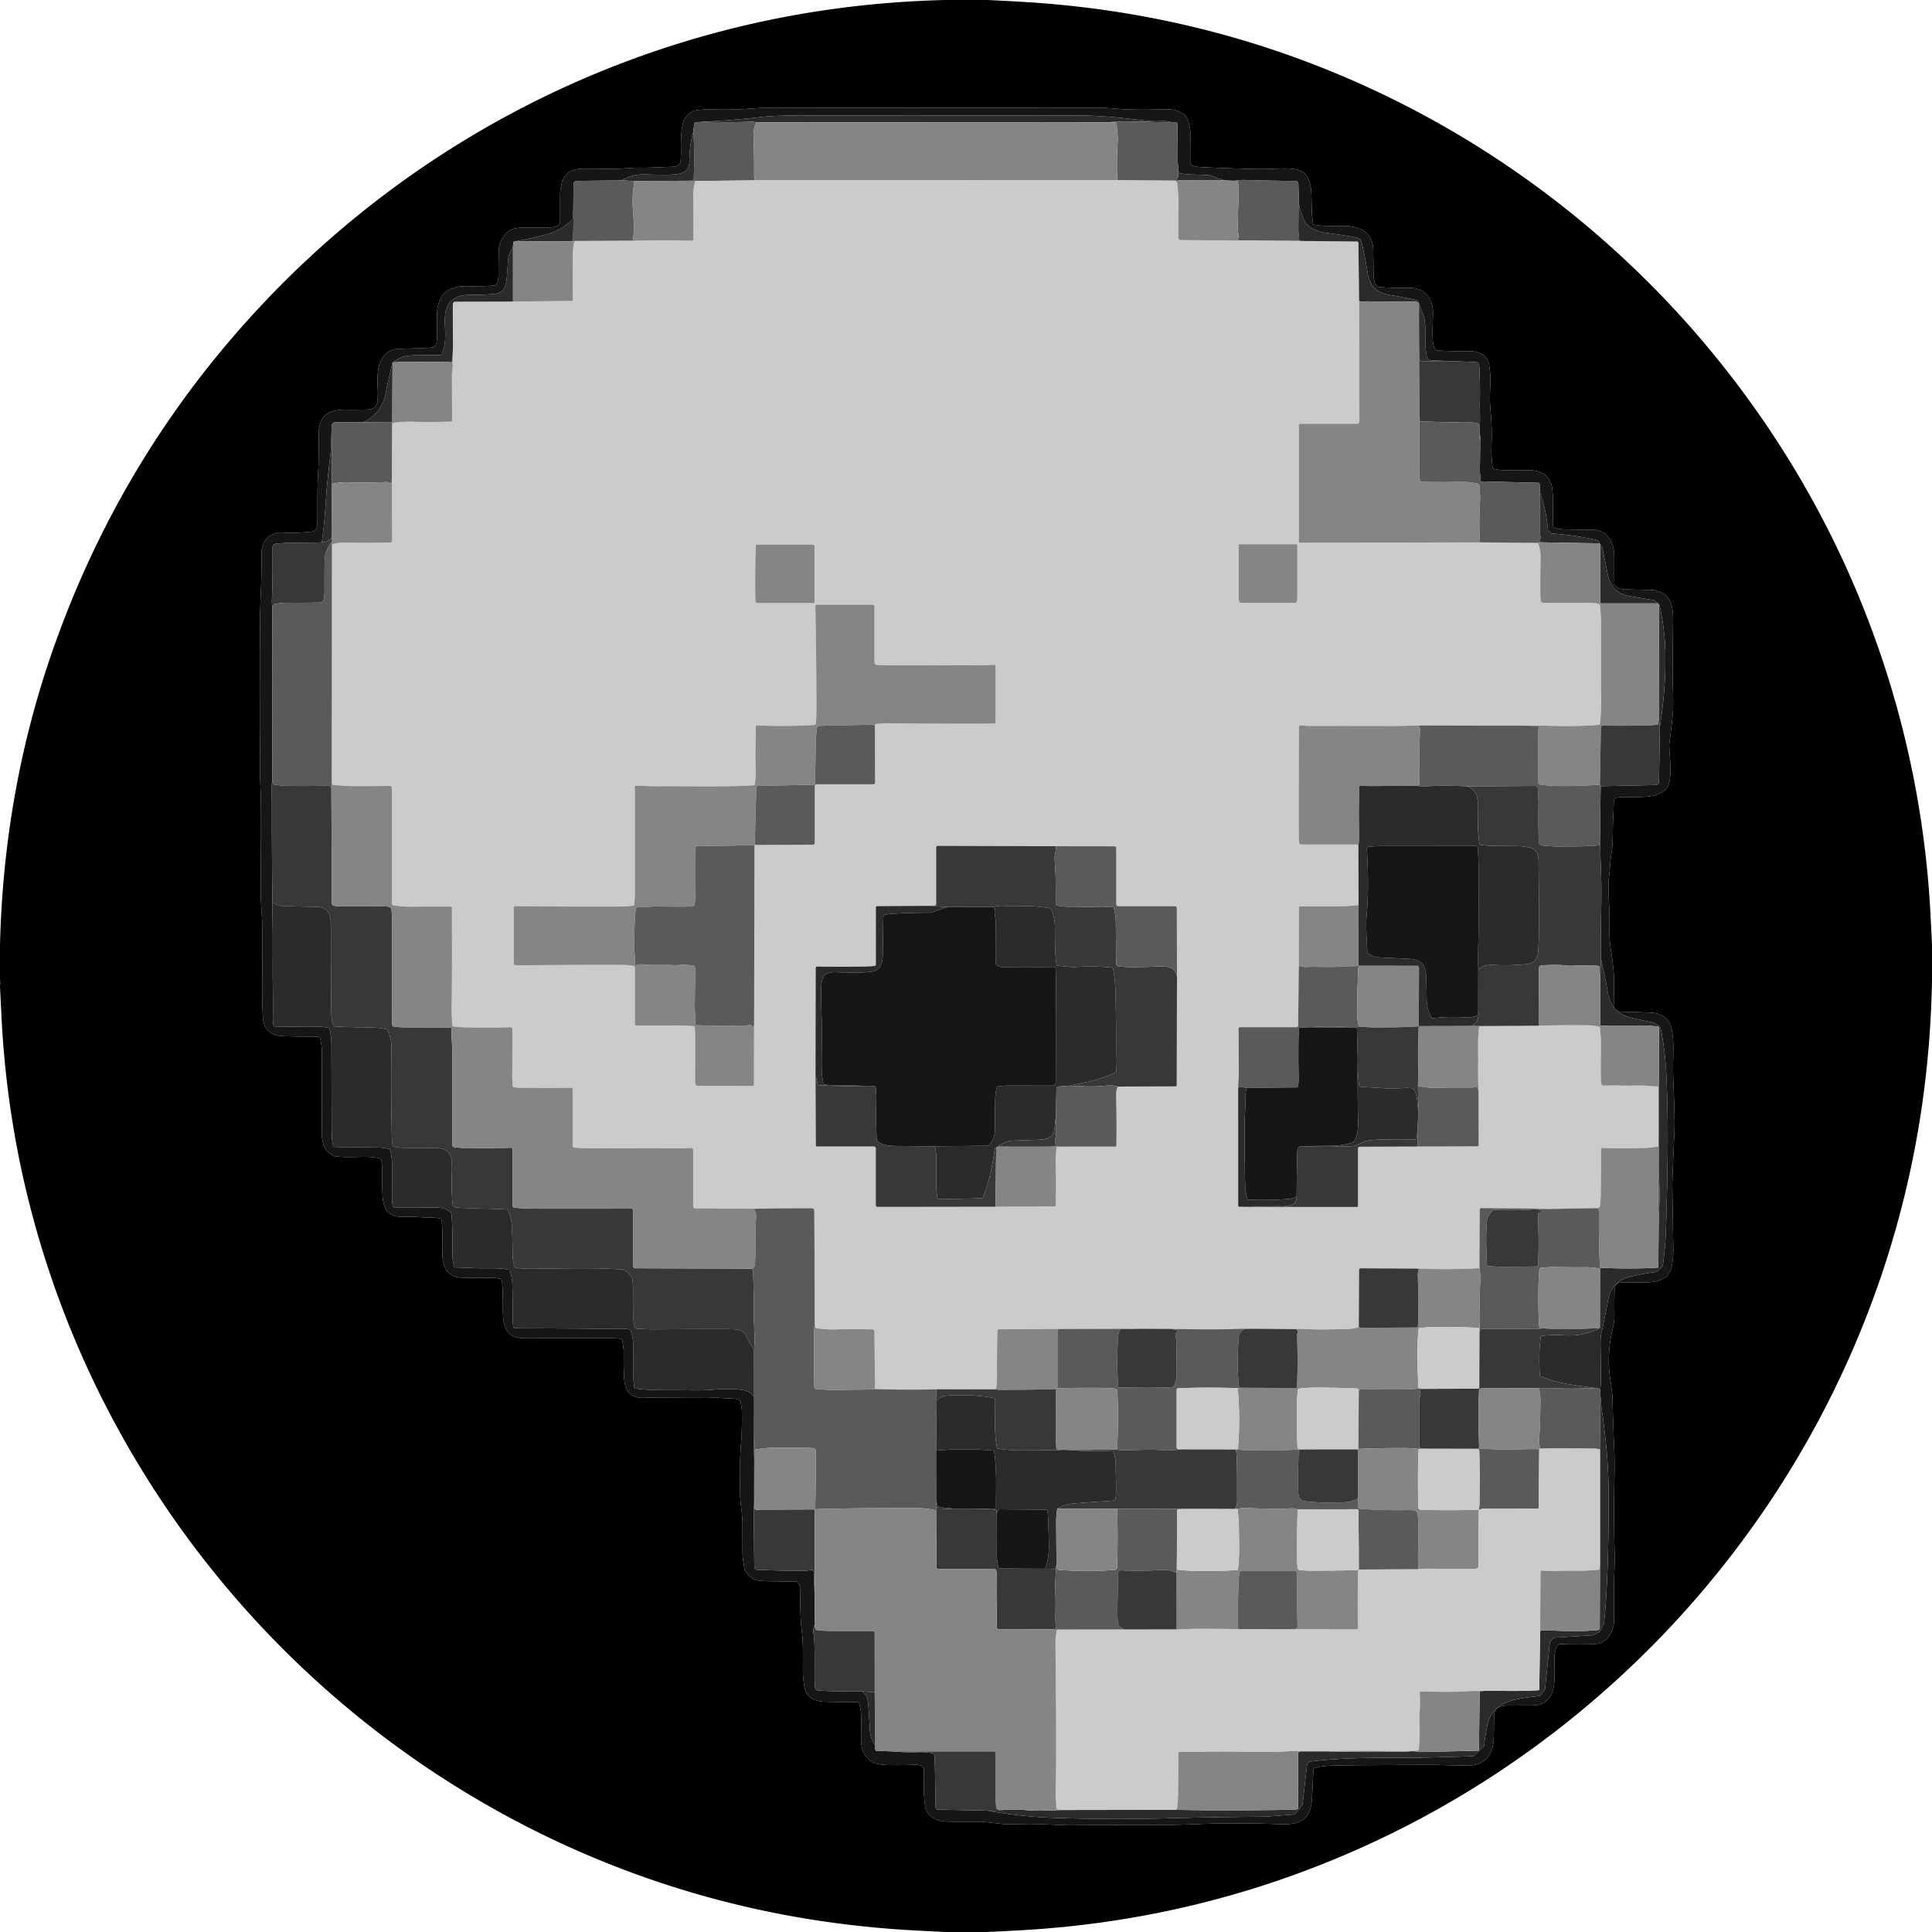 <svg xmlns="http://www.w3.org/2000/svg" viewBox="0 0 1500 1500"><path d="M734.5 0h31.91q14.98.66 29.95 1.59Q922.6 9.39 1037 56.85c143.22 59.42 264.54 162.09 347.48 293.07 68.27 107.8 107.89 232.37 114.38 360.58q.58 11.48 1.14 22.95v27.68q-2.61 149-60.15 283.55c-74.01 173.07-211.66 313.04-383.03 389.89q-125.74 56.39-264.46 64.1-12.92.72-25.86 1.33h-32.77q-11.48-.58-22.97-1.18-133.97-7.05-254.79-58.63-55.12-23.53-106.11-55.76C172.28 1272.19 47.67 1088.79 11.33 880.78q-8-45.82-10.28-93.34Q.54 776.9 0 766.38v-1.01q.29-1.68 0-3.38.02-.05 0-.11.33-.9 0-1.29V733.64q2.92-120.66 41.42-230.19 53.97-153.51 165.57-270.71C283.53 152.35 377.01 89.76 480.53 49.9Q601.68 3.25 733.62 0h.88Zm424.37 362.89q-1.15-9.46-.93-14.94.63-15.53-.54-27.45c-.95-9.68-.63-13.6-.27-24.31q.19-5.42-.91-12.64c-1.25-8.19-8.76-11.16-16.23-11q-12.26.27-24.22-.48a1.85 1.84 76.3 0 1-1.47-.9q-1.14-1.9-1.64-4.77-.73-4.14-.08-22.16c.3-8.25-2.7-16.31-10.91-19.54q-3.41-1.35-9.72-1.3-11.47.1-21.12-.48a2.83 2.83 0 0 1-2.29-1.42q-2.14-3.78-2.15-8.39-.05-11.31-.24-19.49c-.31-13.27-10.58-18.09-22.46-18.19-10.35-.08-16.94.24-23.19-.98a1.37 1.34.7 0 1-1.08-1.09q-.7-3.84-.93-9.99c-.49-12.45.42-18.69-3.48-26.14-3.6-6.89-14.86-6.68-22.23-6.4q-12.06.45-15.99.39-18.3-.31-44.04-1.47-3.88-.18-6.75-1.16a2.18 2.17 9.7 0 1-1.47-2.07q.04-15.29-.15-21.78-.17-5.64-2.08-11.52c-1.37-4.19-5.73-6.51-9.86-7.72q-2.63-.77-8.49-.64c-16.47.37-26.28.51-39.46-.65q-6.93-.6-13.5-.6-231.54.08-248.5-.04-9.39-.07-20.24.76-14.84 1.15-30.98.52-1.29-.05-7.15.33-4.65.3-6.87 1.6c-3.4 1.98-6.07 4.6-6.99 8.73q-.92 4.2-.94 4.34-.85 8.4-.62 17.39.07 2.65-.34 8.53a1.66 1.63 65 0 1-.3.85q-1.96 2.74-4.88 2.81c-10.59.26-17.49.9-26.65.73q-3.17-.06-13.27.67-5.44.39-27.95.07c-8.14-.11-14.49.93-18.32 8.58-1.02 2.03-1.12 4.61-1.66 6.87q-.42 1.75-.44 5.32-.06 9.75-.01 19.72c.02 4.05-4.81 5.13-7.98 5.15q-19.13.13-20.66.16c-6.54.14-10.74 1.03-14.6 5.95q-4.33 5.49-4.45 12.07-.17 8.89-.18 18.53c-.01 2.94-.28 8.32-4.03 8.52q-12.19.65-20.45.4c-6.47-.2-15.29 1.44-19.13 7.2q-2.04 3.06-3.42 8.11-.77 2.81-.67 8.75.05 3.17-.12 16.94c-.06 4.28-1.21 6.52-5.52 6.77q-9.05.54-24.19.82c-9.8.18-15.25 8.65-16.07 17.61q-.61 6.5-.12 14.2.09 1.59.03 3.36c-.18 4.55.52 9.04-4.17 11.37q-1.19.59-4.39.65-7.87.14-16.57.08-3.35-.02-6.16.46c-5.33.93-8.18 1.79-11.51 6.22-1.95 2.6-3.15 8.92-3.13 11.55q.18 21.54-.45 31.78c-.78 12.56-.24 26.25-.58 37.88-.1 3.67-.93 6.51-4.83 6.92q-10.83 1.14-23.03.61c-8.55-.37-15.37 6.5-15.39 14.96q-.06 20.69-.6 31.72-.74 14.92-.57 31.74.12 13.02.12 71.57c0 17.09-.66 29.87.01 44.3q.65 13.85.59 32.03-.08 29.94-.29 50.64c-.1 9.8 1.25 20 1.25 30.02q.01 23.94-.04 47.82-.02 13.06.56 22.13.56 8.83 7.67 12.45c3.28 1.67 9.07 1.74 12.69 1.8q13.49.25 20.97.21 1.85-.01 2.79.92a1.72 1.66-73.9 0 1 .46.87q1.15 6.12 1.16 9.14.01 30.48-.02 63.66c-.01 5.03.77 9.71 3.48 13.88q.44.67 5.4 3.91a4.09 4.07 64.8 0 0 1.77.64c12.98 1.51 23.68-.91 33.67 1.39a2.62 2.61-88.8 0 1 1.99 2.08q.45 2.52.43 5.17-.13 12.57.46 22.72.3 5.07 2.21 9.25c2.05 4.48 7.65 6.37 12.26 6.27q8.74-.21 16.55.44c4.21.36 8.85-.03 12.81.66q2.01.35 2.13 2.45.78 13.2.46 24.02c-.15 4.75.6 8.88 2.3 12.46q1.49 3.15 5.59 5.62 2.53 1.53 7.71 1.62 14.25.26 20.45.06 4.5-.14 8.03.68a2.96 2.96 0 0 1 2.28 2.65q.6 7.58.59 21.35 0 7.2.89 10.75c1.32 5.32 3.19 8.45 8.3 10.41 2.69 1.03 7.29 1.2 9.6 1.18q19.66-.11 63.78-.06 5.08.01 8.51.35a1.99 1.99 0 0 1 1.78 1.74c.46 3.89.94 5.96.89 9.02q-.11 7.59.24 17.65c.18 5.12 1.02 12.35 5.77 15.18q4.38 2.6 9.54 2.34 6.62-.33 48.01-.42c6.91-.02 12.21.68 20.5.91q3.34.09 5.75 1.26a1.96 1.95 10.3 0 1 1.08 1.55c.26 2.52.89 4.64.93 7.39q.2 13.9-.64 24.23-.82 10.2-.78 19.07c.07 13.8-.35 20.3.45 27.4.68 6 1.4 11.09 1.4 17.22q0 10.8.06 23.06.01 2.3 1.5 11.02a4.84 4.79-65.4 0 0 .59 1.61q4.52 7.64 13.08 7.92 9.91.33 26.38.4a1.52 1.51-22.6 0 1 1.06.43q1.94 1.82 2.02 4.75c.31 10.93-.03 21.52 1.42 33.31 1.42 11.55.61 26.65.91 34.34q.09 2.07.85 7.68c1.31 9.62 7.95 12.68 16.84 12.82q16.45.26 24.6.33a1.45 1.44 81.8 0 1 1.37 1.03q1.47 4.99 1.48 10.39.01 12.32-.06 14.98-.2 7.5 1.5 11.53c4.74 11.26 13.85 10.9 25.91 10.91q8.62 0 15.26-.25c2.84-.11 6.12 1.01 6.08 4.35-.1 6.92-.36 18.96.99 28.03 1.13 7.56 9 11.46 16.04 11.67q11.41.34 24.15.18c9.73-.11 18.39 2.38 28.14 1.98q4.77-.19 11.75-.25c11.24-.08 24.97 1.08 33.33 1.01q47.57-.4 62.08-.2 13.78.18 34.41-.66 29.91-1.22 65.52 0c15.81.55 24.04-2.94 24.95-20.14q.02-.47.93-18.47.16-3.13.32-3.99a1.23 1.22 86.5 0 1 .84-.96c6.65-2.06 13.8-1.92 23.03-2.08q10.97-.19 61.6-.38c12.25-.04 20.66.36 33.24.58 13.73.24 20.67-7.75 21.12-20.92q.17-5.31.26-16.59c.06-7.73 4.53-9.13 11.37-9.14q11.64-.02 17.79-.05c22.81-.11 16.92-25.43 17.87-39.13q.3-4.44 2.77-7.96a1.06 1.05-73.9 0 1 .83-.46q12.7-.52 26.86-.15c10.09.26 15.65-9.69 15.67-18.54.04-18.85-.29-26.42.37-40.12q.3-6.38.03-14.96c-.6-19.24-.44-40.68-.07-56.54q.29-12.46-.25-23.2-.56-11.19-1.36-38.85-.09-3.07-1.56-12.92-1.14-7.57-1.19-12.94-.16-14.79 3.35-28.12c.77-2.96 1.08-7.36 1.01-10.55q-.18-8.09.13-18.24c.15-4.82 2.88-5.87 7.4-5.86q17.9.06 19.04 0c8.48-.44 16.42-3.4 18.01-12.81q1.26-7.4 1.14-13.55-.58-31.12-.78-50.03-.03-3.42 1.66-41.58.39-8.85-.72-34.08-.42-9.64-.34-16.77c.13-11.69.78-19.92-1.43-29.07-1.82-7.56-8.64-11.16-15.78-11.53q-4.02-.21-24.44-.79a.61.6 59.5 0 1-.3-.08l-2.2-1.27a2.99 2.98 14.4 0 1-1.49-2.51q-.26-10.25-.21-19.62c.05-8.84-1.54-18.29-2.74-26.47-.94-6.43-.88-11.93-.76-19.11.21-11.74-1.66-26.03-.26-36.95.8-6.28.63-10.21 1.75-16.84 1.51-8.9.76-17.56 1.31-26.69q.22-3.67.53-13.81a2.89 2.89 0 0 1 2.34-2.75q1.63-.31 3.19-.33 9.55-.08 17.43-.25c6.92-.15 17.71-2.45 19.73-10.03 2.26-8.46 1.03-15.76.39-28.41q-.11-2.21.1-3.83 1.91-14.6 2.6-21.95.56-6.07.07-21.2-.26-7.94-.13-21.18.26-28.36.29-30.12c.15-8-.64-19.07-9.94-22.36q-4.61-1.63-6.66-1.66-10.51-.14-21.15-.41c-2.52-.06-7.74-1.51-7.83-4.57q-.1-3.31-.09-20.16c.01-9.12-2.51-17.07-11.14-20.71q-2.97-1.26-11.06-.97c-3.97.14-9.74-.11-16.11-.13q-4.08-.01-7.82-1.28a1.98 1.97 9.5 0 1-1.34-1.87q-.01-14.69-.26-22.5c-.22-6.86-.62-11.43-5.5-16.29-2.77-2.76-9.34-4.14-12.66-4.1q-11.53.17-18.91.03-6.03-.12-8.92-1.19a1.17 1.17 0 0 1-.74-.94Z"/><path fill="#161616" d="M1159.61 363.83q2.89 1.07 8.92 1.19 7.38.14 18.91-.03c3.32-.04 9.89 1.34 12.66 4.1 4.88 4.86 5.28 9.43 5.5 16.29q.25 7.81.26 22.5a1.98 1.97 9.5 0 0 1.34 1.87q3.74 1.27 7.82 1.28c6.37.02 12.14.27 16.11.13q8.09-.29 11.06.97c8.63 3.64 11.15 11.59 11.14 20.71q-.01 16.85.09 20.16c.09 3.06 5.31 4.51 7.83 4.57q10.64.27 21.15.41 2.05.03 6.66 1.66c9.3 3.29 10.09 14.36 9.94 22.36q-.03 1.76-.29 30.12-.13 13.24.13 21.18.49 15.13-.07 21.2-.69 7.35-2.6 21.95-.21 1.62-.1 3.83c.64 12.65 1.87 19.95-.39 28.41-2.02 7.58-12.81 9.88-19.73 10.03q-7.88.17-17.43.25-1.56.02-3.19.33a2.89 2.89 0 0 0-2.34 2.75q-.31 10.14-.53 13.81c-.55 9.13.2 17.79-1.31 26.69-1.12 6.63-.95 10.56-1.75 16.84-1.4 10.92.47 25.21.26 36.95-.12 7.18-.18 12.68.76 19.11 1.2 8.18 2.79 17.63 2.74 26.47q-.05 9.37.21 19.62a2.99 2.98 14.4 0 0 1.49 2.51l2.2 1.27a.61.6 59.5 0 0 .3.08q20.42.58 24.44.79c7.14.37 13.96 3.97 15.78 11.53 2.21 9.15 1.56 17.38 1.43 29.07q-.08 7.13.34 16.77 1.11 25.23.72 34.08-1.69 38.16-1.66 41.58.2 18.91.78 50.03.12 6.15-1.14 13.55c-1.59 9.41-9.53 12.37-18.01 12.81q-1.14.06-19.04 0c-4.52-.01-7.25 1.04-7.4 5.86q-.31 10.15-.13 18.24c.07 3.19-.24 7.59-1.01 10.55q-3.51 13.33-3.35 28.12.05 5.37 1.19 12.94 1.47 9.85 1.56 12.92.8 27.66 1.36 38.85.54 10.74.25 23.2c-.37 15.86-.53 37.3.07 56.54q.27 8.58-.03 14.96c-.66 13.7-.33 21.27-.37 40.12-.02 8.85-5.58 18.8-15.67 18.54q-14.16-.37-26.86.15a1.06 1.05-73.9 0 0-.83.46q-2.47 3.52-2.77 7.96c-.95 13.7 4.94 39.02-17.87 39.13q-6.15.03-17.79.05c-6.84.01-11.31 1.41-11.37 9.14q-.09 11.28-.26 16.59c-.45 13.17-7.39 21.16-21.12 20.92-12.58-.22-20.99-.62-33.24-.58q-50.63.19-61.6.38c-9.23.16-16.38.02-23.03 2.08a1.23 1.22 86.5 0 0-.84.96q-.16.86-.32 3.99-.91 18-.93 18.47c-.91 17.2-9.14 20.69-24.95 20.14q-35.61-1.22-65.52 0-20.63.84-34.41.66-14.51-.2-62.08.2c-8.36.07-22.09-1.09-33.33-1.01q-6.98.06-11.75.25c-9.75.4-18.41-2.09-28.14-1.98q-12.74.16-24.15-.18c-7.04-.21-14.91-4.11-16.04-11.67-1.35-9.07-1.09-21.11-.99-28.03.04-3.34-3.24-4.46-6.08-4.35q-6.64.25-15.26.25c-12.06-.01-21.17.35-25.91-10.91q-1.7-4.03-1.5-11.53.07-2.66.06-14.98-.01-5.4-1.48-10.39a1.45 1.44 81.8 0 0-1.37-1.03q-8.15-.07-24.6-.33c-8.89-.14-15.53-3.2-16.84-12.82q-.76-5.61-.85-7.68c-.3-7.69.51-22.79-.91-34.34-1.45-11.79-1.11-22.38-1.42-33.31q-.08-2.93-2.02-4.75a1.52 1.51-22.6 0 0-1.06-.43q-16.47-.07-26.38-.4-8.56-.28-13.08-7.92a4.84 4.79-65.4 0 1-.59-1.61q-1.49-8.72-1.5-11.02-.06-12.26-.06-23.06c0-6.13-.72-11.22-1.4-17.22-.8-7.1-.38-13.6-.45-27.4q-.04-8.87.78-19.07.84-10.33.64-24.23c-.04-2.75-.67-4.87-.93-7.39a1.96 1.95 10.3 0 0-1.08-1.55q-2.41-1.17-5.75-1.26c-8.29-.23-13.59-.93-20.5-.91q-41.39.09-48.01.42-5.16.26-9.54-2.34c-4.75-2.83-5.59-10.06-5.77-15.18q-.35-10.06-.24-17.65c.05-3.06-.43-5.13-.89-9.02a1.99 1.99 0 0 0-1.78-1.74q-3.43-.34-8.51-.35-44.12-.05-63.78.06c-2.31.02-6.91-.15-9.6-1.18-5.11-1.96-6.98-5.09-8.3-10.41q-.89-3.55-.89-10.75.01-13.77-.59-21.35a2.96 2.96 0 0 0-2.28-2.65q-3.53-.82-8.03-.68-6.2.2-20.45-.06-5.18-.09-7.71-1.62-4.1-2.47-5.59-5.62c-1.7-3.58-2.45-7.71-2.3-12.46q.32-10.82-.46-24.02-.12-2.1-2.13-2.45c-3.96-.69-8.6-.3-12.81-.66q-7.81-.65-16.55-.44c-4.61.1-10.21-1.79-12.26-6.27q-1.91-4.18-2.21-9.25-.59-10.15-.46-22.72.02-2.65-.43-5.17a2.62 2.61-88.8 0 0-1.99-2.08c-9.99-2.3-20.69.12-33.67-1.39a4.09 4.07 64.8 0 1-1.77-.64q-4.96-3.24-5.4-3.91c-2.71-4.17-3.49-8.85-3.48-13.88q.03-33.18.02-63.66-.01-3.02-1.16-9.14a1.72 1.66-73.9 0 0-.46-.87q-.94-.93-2.79-.92-7.48.04-20.97-.21c-3.62-.06-9.41-.13-12.69-1.8q-7.11-3.62-7.67-12.45-.58-9.07-.56-22.13.05-23.88.04-47.82c0-10.02-1.35-20.22-1.25-30.02q.21-20.7.29-50.64.06-18.18-.59-32.03c-.67-14.43-.01-27.21-.01-44.3q0-58.55-.12-71.57-.17-16.82.57-31.74.54-11.03.6-31.72c.02-8.46 6.84-15.33 15.39-14.96q12.2.53 23.03-.61c3.9-.41 4.73-3.25 4.83-6.92.34-11.63-.2-25.32.58-37.88q.63-10.24.45-31.78c-.02-2.63 1.18-8.95 3.13-11.55 3.33-4.43 6.18-5.29 11.51-6.22q2.81-.48 6.16-.46 8.7.06 16.57-.08 3.2-.06 4.39-.65c4.69-2.33 3.99-6.82 4.17-11.37q.06-1.77-.03-3.36-.49-7.7.12-14.2c.82-8.96 6.27-17.43 16.07-17.61q15.14-.28 24.19-.82c4.31-.25 5.46-2.49 5.52-6.77q.17-13.77.12-16.94-.1-5.94.67-8.75 1.38-5.05 3.42-8.11c3.84-5.76 12.66-7.4 19.13-7.2q8.26.25 20.45-.4c3.75-.2 4.02-5.58 4.03-8.52q.01-9.64.18-18.53.12-6.58 4.45-12.07c3.86-4.92 8.06-5.81 14.6-5.95q1.53-.03 20.66-.16c3.17-.02 8-1.1 7.98-5.15q-.05-9.97.01-19.72.02-3.57.44-5.32c.54-2.26.64-4.84 1.66-6.87 3.83-7.65 10.18-8.69 18.32-8.58q22.51.32 27.95-.07 10.1-.73 13.27-.67c9.16.17 16.06-.47 26.65-.73q2.92-.07 4.88-2.81a1.66 1.63 65 0 0 .3-.85q.41-5.88.34-8.53-.23-8.99.62-17.39.02-.14.94-4.34c.92-4.13 3.59-6.75 6.99-8.73q2.22-1.3 6.87-1.6 5.86-.38 7.15-.33 16.14.63 30.98-.52 10.85-.83 20.24-.76 16.96.12 248.5.04 6.57 0 13.5.6c13.18 1.16 22.99 1.02 39.46.65q5.86-.13 8.49.64c4.13 1.21 8.49 3.53 9.86 7.72q1.91 5.88 2.08 11.52.19 6.49.15 21.78a2.18 2.17 9.7 0 0 1.47 2.07q2.87.98 6.75 1.16 25.74 1.16 44.04 1.47 3.93.06 15.99-.39c7.37-.28 18.63-.49 22.23 6.4 3.9 7.45 2.99 13.69 3.48 26.14q.23 6.15.93 9.99a1.37 1.34.7 0 0 1.08 1.09c6.25 1.22 12.84.9 23.19.98 11.88.1 22.15 4.92 22.46 18.19q.19 8.18.24 19.49.01 4.61 2.15 8.39a2.83 2.83 0 0 0 2.29 1.42q9.65.58 21.12.48 6.31-.05 9.72 1.3c8.21 3.23 11.21 11.29 10.91 19.54q-.65 18.02.08 22.16.5 2.87 1.64 4.77a1.85 1.84 76.3 0 0 1.47.9q11.96.75 24.22.48c7.47-.16 14.98 2.81 16.23 11q1.1 7.22.91 12.64c-.36 10.71-.68 14.63.27 24.31q1.17 11.92.54 27.45-.22 5.48.93 14.94a1.17 1.17 0 0 0 .74.94ZM546.54 94.49l-5.97.43a1.79 1.79 0 0 0-1.66 1.6l-.57 5.46q-3.14 11.07-3.09 23.5.01 3.21-1.75 5.9c-2.23 3.39-7.68 3.98-11.63 4.13q-8.47.33-20.54-.14-10.15-.4-18.82 4.71l-34.97.38a2.27 2.27 0 0 0-2.25 2.25l-.2 19.99-.32 6.81a1.39 1.37-21.6 0 1-.39.88q-7.75 7.87-17.86 10.88-12.35 3.67-27.59 6.25-.64 1.69-.68 4.48-3.36 4.55-3.72 9.47-1.06 14.42-1.11 14.82c-.79 6.1-2.31 10.97-9.15 11.79-5.86.7-13.6.79-17.39.79q-8.14 0-11.52 1.53c-9.26 4.18-10.42 12.15-9.93 22.08.37 7.53.8 15.77-2.64 22.59a1.12 1.11-76.4 0 1-.99.61q-17.23.04-17.54.05c-8.23.23-13.12.73-19.13 5.54l-.39.27q-2.48 9.99-5.54 24.58-3.03 14.48-16.13 21.25a3.01 2.91-58.3 0 1-1.33.34l-8.53.14q-6.27-.11-12.52-.01c-3.84.07-3.19 4.12-3.28 6.61-.31 5.97-.09 12-.79 17.78q-2.83 23.61-3.41 33.15-1.39 22.91-3.42 35.69c-11.6.65-23.05-.08-34.65.94-2.29.2-3.61 1.25-3.58 3.55q.27 22.27-.51 41.61a.07.05-58.3 0 0 0 .05l.38 4.57-.03 132.67q-.53 5.76-.44 11.51.12 7.45.12 7.55-.06 38.53.44 77-.09 5.09.02 10.15c.47 20.74-.01 40.56.24 52.19q.29 13.93.07 27.34-.03 1.96.47 5.9a.96.96 0 0 0 .93.83q19.69.44 33.19.25 4.04-.06 8.22.75a1.58 1.57-1.7 0 1 1.22 1.14c1.02 3.85 1.42 7.98 1.43 12.09q.14 58.73.27 70.04.05 4.25 1.01 8.18a1.43 1.41 83.6 0 0 1.35 1.09q17.01.33 32.95.45 4.49.04 8.81 1.11a1.87 1.85 89.9 0 1 1.35 1.36q1.35 5.53 1.34 11.35-.04 16.43-.05 24.17-.01 2.88.46 7.02a1.73 1.73 0 0 0 1.73 1.53q18.37-.09 30.25.07c5.25.08 9.88.22 13.36 4.3a1.65 1.64-68 0 1 .38.9c.93 9.77.76 20.26.79 31.81 0 3.15.43 6.22 1.44 9.16a.55.54-8.7 0 0 .52.38q5.75.02 17.01.54c7.56.36 16.75-.58 24.66 1.16a1.35 1.33 86.8 0 1 .99.9q1.75 5.37 1.87 11.33.27 13.09.36 27.6.02 2.58.4 4.49a1.2 1.2 0 0 0 1.02.95q1.96.24 8.24.27 40.51.16 43.88.21 14.39.22 28.96.07 4.38-.05 7.77.51a1.53 1.52 84.3 0 1 1.19.98q2.09 5.75 2.04 11.78c-.12 13.86-.43 22.6.65 31.84a1.62 1.62 0 0 0 1.42 1.42q10.24 1.22 20.33 1.18 9.17-.04 23.56.14 7.77.09 14.57-.4c7.17-.52 16.81-1.35 25.53.44q5.25 1.08 7.76 5.44l-.06 29.54c-.3 7.25.17 15.76.14 21.71q-.06 12.92-.05 30.57c0 1.73-.41 5.02-.37 7.12q.1 5.63.49 42.11c.03 3.35 2.86 2.87 5.19 2.96q17.53.66 33.92.58c1.7-.01 3.03-.29 4.63-.57a2.15 2.15 0 0 1 2.53 2.05l.73 23.54-.23 17.16q-1.62 3.69-.46 8.16a4.59 4.24-56.7 0 1 .14.84c.78 14.16.12 28.6.5 37.9.1 2.38.7 3.94 3.24 4.03q4.21.15 8.29.34c8.36.37 16.78.03 25.14.23 4.17 2.82 4.54 6 4.94 11.2q.66 8.65 1.26 19.45.3 5.39 3.43 10.11a1.38 1.36 24.9 0 1 .22.59l.37 2.91q0 1.28.73 1.8a.66.62 61 0 0 .37.12l13.39.44c5.81.49 11.34.86 17.38.58q6.46-.3 12.12.73a2.62 2.61 4.1 0 1 2.14 2.47q.63 17.25.51 37.99-.02 2.19 1.37 3.12a1.74 1.68-26.9 0 0 .91.28l37.84.74q26.16 4.81 53.76 5.7c30.06.98 56.88 1.08 87.07.27q32.14-.87 71.51-1.19 5.57-.04 25.68-1.73a1.5 1.49 22.4 0 0 .83-.34q3.64-3.11 6.09-7.39a1.23 1.21 64.4 0 0 .17-.5l3.35-29.51a3.98 3.97-.1 0 1 3.5-3.51c24.24-2.77 44.63-2.83 72.91-2.78q15.99.03 52.75-1.24a.96.95-68.1 0 0 .65-.28l7.67-7.67a.86.84-22.8 0 0 .25-.6q.05-3.48 2.05-14.07c3.9-20.74 22.07-21.87 40.63-24.1a1.12 1.08 15.8 0 0 .73-.39l3.26-3.93a2.23 2.23 0 0 0 .5-1.19l3.7-36.13a1.74 1.73 70.3 0 1 .5-1.06l2.12-2.12a1.57 1.52-68.5 0 1 .97-.44l29.57-1.86a1.06 1.03-58.6 0 0 .42-.11l4.74-2.41a1.73 1.71.4 0 0 .77-.75q2.9-5.54 3.08-7.1 1.39-11.94 2.47-37.01 1.22-28.21.95-66.84c-.15-21.6-2.59-41.98-5.55-63.32-.35-2.55-.39-5.74-.74-8.58l-.1-4.14q.42-6.3.43-8.19.02-8.33-.26-27.21-.08-5.51.51-8.15 2.71-12.04 5.38-26.64 2.62-14.28 16.76-17.85 9.06-2.28 20.63-3.85a1.28 1.21 17.1 0 0 .71-.35l3.95-3.95a1.55 1.55 0 0 0 .44-.89q2.09-14.32 2.55-30.96c1.13-41.39 2.08-78.07.13-117.64q-.82-16.56-3.74-32.22-.14-.77-1.03-4.05a1.38 1.34 10 0 0-.57-.79l-4.09-2.65a.47.39 60.2 0 0-.21-.08q-3.73-.61-17.35-3.69-15.68-3.54-18.36-19.39-2.2-13.02-5.31-25.9c-.75-23.7.99-46.01-.13-71.11q-.34-7.43-.54-20c-.03-2.21.36-6.23-.09-9.4l.44-32.24.1-1.19a.7.7 0 0 1 .67-.63l42.01-.91a2.6 2.6 0 0 0 2.55-2.57l.63-42.67q4.75-28.7 4.27-57.83-.28-17.2-4.35-35.72a4.48 4.48 0 0 0-1.71-2.64l-2.68-1.97a1.14 1.06 65.5 0 0-.48-.2q-11.94-1.81-17.99-2.96c-10.09-1.92-15.5-6.9-17.51-17.1q-3.56-18.07-4.4-20.65-.39-1.2-3.05-5.27a1.23 1.22-10.1 0 0-.75-.52q-16.76-3.86-35.23-5.18a.75.7 67.5 0 1-.44-.2l-2.37-2.37a.76.75 20.7 0 1-.22-.48q-1.12-14.6-6.06-28.36l-.35-6.99a1.01 1.01 0 0 0-.99-.97l-44.66-1.09a.61.61 0 0 1-.6-.69q.38-2.81-.13-5.98a3.29 2.55-56.2 0 1-.03-.43l.29-27.39q-.75-4.95-.35-9.96c.48-6.08-.18-10.92.04-17.87q.31-9.89-.27-24.74c-.11-2.86-.05-5.44-3.05-5.57q-5.43-.24-10.84-.43l-23.68-.88a3.37 3.36-6.3 0 1-3.12-2.49c-3.34-12.4 1.64-25.9-5.04-37.58a3.79 3.61-65 0 1-.43-1.27q-.36-2.48-1.57-4.63a1.3 1.3 0 0 0-.84-.63q-9.44-2.31-20.92-4.15c-6.09-.97-11.94-3.45-14.75-9.26q-2.04-4.22-2.49-7.1-2.34-15.19-4.93-25.02a4.24 4.21 88.4 0 0-3.22-3.06q-9.58-2.01-24.26-3.83-4.17-.52-8.8-2.48c-7.89-3.36-9.52-9.76-11.72-17.12-.92-3.06-.56-7.56-.68-10.89q-.2-3.52-.24-7.04-.03-2.73-2.61-2.75-19.82-.17-39.63-.77c-2.55-.08-4.94.26-7.42.64l-7.42-.3q-3.88-.96-7.64-2.51-3.76-1.56-5.83-1.68c-7.17-.41-14.08-.08-21.74-1.34a.82.81 2.8 0 1-.67-.73l-.75-8.36-.13-28.77a1.78 1.77-89.5 0 0-1.73-1.77l-2.8-.07q-8.77-1.76-17.76-.96a4.49 4.4 45.6 0 1-.94-.02c-17.74-2.07-34.57-4.15-52.39-4.16q-108.88-.05-217.56-.04c-10.46 0-21.39.21-30.33 1.23q-22.05 2.53-44.21 3.6Z"/><path fill="#2b2b2b" d="M909.73 94.84q-10.41.13-20.78-.32c-6.26-.27-12.62.33-18.48 0-3.89-.22-7.76.41-11.75.35q-11.38-.17-22.76.02L587.11 95l-2.52-.48a2.22 1.91-35.2 0 0-.41-.04q-18.8.74-37.64.01 22.16-1.07 44.21-3.6c8.94-1.02 19.87-1.23 30.33-1.23q108.68-.01 217.56.04c17.82.01 34.65 2.09 52.39 4.16a4.49 4.4 45.6 0 0 .94.02q8.99-.8 17.76.96Z"/><path fill="#5a5a5a" d="M546.54 94.49q18.84.73 37.64-.01a2.22 1.91-35.2 0 1 .41.04l2.52.48q-2.26 5.27-2.07 10.41.59 15.25.45 30.51c-.01 1.33.5 2.65.3 4.13l-45.98.5-1.27-.23q.92-19.3-.2-38.34l.57-5.46a1.79 1.79 0 0 1 1.66-1.6l5.97-.43ZM909.73 94.84l2.8.07a1.78 1.77-89.5 0 1 1.73 1.77l.13 28.77.5 11.31a1.48 1.47 62.7 0 1-.3.95q-.62.82-.72 1.42a.65.65 0 0 0 .55.74l.88.13q-1.06.67-2.89.28l-44.99-.28q-.61-16.23.48-32.29a2.2 2.14 44.2 0 0-.01-.36l-.92-10.85a1.55 1.54-2.2 0 0-1.53-1.41l-29.48-.2q11.38-.19 22.76-.02c3.99.06 7.86-.57 11.75-.35 5.86.33 12.22-.27 18.48 0q10.37.45 20.78.32Z"/><path fill="#858585" d="m835.96 94.89 29.48.2a1.55 1.54-2.2 0 1 1.53 1.41l.92 10.85a2.2 2.14 44.2 0 1 .01.36q-1.09 16.06-.48 32.29l-281.63.05c.2-1.48-.31-2.8-.3-4.13q.14-15.26-.45-30.51-.19-5.14 2.07-10.41l248.85-.11Z"/><path fill="#2b2b2b" d="M538.34 101.98q1.12 19.04.2 38.34l-46.06.23-9.97-.47q8.67-5.11 18.82-4.71 12.07.47 20.54.14c3.95-.15 9.4-.74 11.63-4.13q1.76-2.69 1.75-5.9-.05-12.43 3.09-23.5ZM951.02 140.07 915.3 140l-.88-.13a.65.65 0 0 1-.55-.74q.1-.6.72-1.42a1.48 1.47 62.7 0 0 .3-.95l-.5-11.31.75 8.36a.82.81 2.8 0 0 .67.73c7.66 1.26 14.57.93 21.74 1.34q2.07.12 5.83 1.68 3.76 1.55 7.64 2.51Z"/><path fill="#5a5a5a" d="M1008.34 150.29q-.17 13.71-.31 27.44c-.02 1.92.49 4.59.09 7.03q-.29 1.7 1.88 2.32l-47.7-.32q-1.36-.3-1.13-1.25.1-.43.38-1.84a3.47 3.31-45.9 0 0 .01-1.29q-.65-3.32-.49-10.88.26-12.16.44-15.69c.26-4.74-.12-8.85-.2-13.93q-.03-1.79-2.87-1.51c2.48-.38 4.87-.72 7.42-.64q19.81.6 39.63.77 2.58.02 2.61 2.75.04 3.52.24 7.04ZM482.51 140.08l9.97.47q-.61 4.54-1.05 9.3c-.66 7.27.11 14.82.64 22.15q.47 6.38-.7 14.98l-45.29.16q-1.03.53-2.88.19.73-.08 1.16-.36.41-.28.45-1.05.62-11.59.28-23.22l.2-19.99a2.27 2.27 0 0 1 2.25-2.25l34.97-.38Z"/><path fill="#cbcbcb" d="m585.79 140.05 281.63-.05 44.99.28q1.43.49 1.53 1.5c.56 5.67 1.07 9.85 1.06 14.63q-.04 9.7-.18 28a1.99 1.98-89.6 0 0 1.96 2l45.52.35 47.7.32 43.72.42a.96.96 0 0 1 .95.95l.53 44.97.22 93.87a1.69 1.68 90 0 1-1.68 1.69h-44.3a1 1 0 0 0-1 1v91.14a.28.27-90 0 0 .27.28l141.33-.3 43.88.43q2.58 5.26 2.19 13.72-.26 5.66-.19 26 .01 2.72.35 5.3a1.65 1.64-3.4 0 0 1.61 1.42q15.11.25 34.87.05 4.21-.05 8.25.79a1.7 1.69 5.7 0 1 1.35 1.64c.03 3.42.65 6.71.68 10.14q.09 10.27-.04 33.16-.01 1.05.15 32.25.04 8.56-1.03 16.17a.76.75 1.4 0 1-.69.65q-19.51 1.41-39.93.63c-4.71-.18-9.91.03-14.95-.02l-83.33-.18c-6.21-.1-13.1.44-18.59.41q-32.68-.12-68.22-.05c-2.05.01-4.43-.3-6.58-.39a1.23 1.22 1.4 0 0-1.28 1.21q-.32 47.98-.2 82.57.01 4.79.44 7.3a1.66 1.66 0 0 0 1.64 1.39h43.29a.83.82 85.5 0 1 .81.7l.13.9.16 45.46c-4.97.48-9.71.91-14.76.92q-15.52.04-30.56-.03a1.03 1.03 0 0 0-1.04 1.03l-.06 46.12-.51 45.47a1.29 1.28-89.5 0 1-1.28 1.27h-43.99a1.01 1.01 0 0 0-1.01 1.02q.14 11.29.18 33.85 0 2.79-.2 6.2-.18 3.08-.26 6.21l.02 91.27a.85.84.3 0 0 .84.84l9.27.12 82.18.05a.71.71 0 0 0 .71-.71v-44.56a1.49 1.49 0 0 1 1.48-1.49l45.72-.17 45.57-.14a.94.93 90 0 0 .93-.94l-.12-42.32q-.47-10.66-.26-21.3.02-1.4-.07-14.41-.05-7.21.84-14.4l46.16-.27q18.58-.61 38.54-.33 3.32.05 8.04.91a1.24 1.24 0 0 1 1 1.08c.32 3.2.85 7.5.82 11.29q-.21 24.56-.06 29.67.05 1.7.45 2.83a1.58 1.57-10.4 0 0 1.53 1.05q8.41-.23 14.07-.04c6.95.24 15.02-.44 22.08.35q3.39.38 5.38.23a1 1 0 0 1 .84.35q.34.4.58 1.01l-.05 45.29q-5.28 1.08-12.56 1.27-16.66.46-31.42-.11a.82.82 0 0 0-.85.83q.11 15.43-.12 34.69-.05 4.23-.6 9.39a1.82 1.82 0 0 1-1.62 1.61l-2.62.29q-13.8.19-27.65.51-8.83.2-16.59-.05c-15.74-.5-27.7-.23-43.62-.59a1.27 1.26.7 0 0-1.3 1.26l-.25 44.82q-.17.63-.36.64-23.49 1.22-46.78.32l-45.11-.25a1.16 1.15.2 0 0-1.17 1.15l-.23 44.38q-3.38 1.54-9.52 1.64c-10.49.17-21.08.66-31.55 0q-3.86-.24-7.73.09l-30.61-.32q-6.52-.19-18.05.2-16 .54-48.03-.06l-21.51-.14-63 .16-49.42.25a1.19 1.19 0 0 0-1.18 1.16q-.38 17.83-.28 33.79.03 5.91-.73 11.68l-46.48-.03q-22.85.61-47.46-.21l-.52-44.77a1.55 1.55 0 0 0-1.51-1.53q-15.26-.38-29.4.06c-4.97.15-8.93-.45-13.8-.83a1.5 1.49.7 0 1-1.38-1.41l-.29-5.95q0-41.99-.33-84.01-.01-1.9-2.43-1.91-21.49-.08-42.94.38l-47.03-.32a1.61 1.6.4 0 1-1.59-1.6v-43.8a1.55 1.54 87.6 0 0-1.67-1.55c-8.79.69-17.92.25-26.52.25-33.59.03-52.13.5-63.7-.36a1.84 1.83 2.2 0 1-1.7-1.83v-43.73a.95.95 0 0 0-.96-.95q-16.4.24-40.14-.02-2.27-.02-4.51-.49a1.13 1.12 4.3 0 1-.91-1.05c-.17-3.15-.43-5.56-.41-7.38q.19-13.2.12-36.86a1.23 1.23 0 0 0-1.27-1.23q-14.32.47-34.27.13-5.43-.09-10.02-.74a1.39 1.39 0 0 1-1.19-1.33c-.13-4.31-.42-8.73-.38-12.48q.44-35.04.18-70.38-.02-2.05.12-7.56a1.28 1.28 0 0 0-1.28-1.31q-27.34.01-31.64.06c-4.41.05-8.41-.51-12.19-.93a1.81 1.81 0 0 1-1.61-1.8v-89.52a1.57 1.56-.7 0 0-1.61-1.56q-10.06.29-29.89.21c-4.32-.01-9.26-.69-13.93-.84q-1.14-.04-1.26-2l.17-184.73q4.11-1.6 9.55-1.48 17.62.39 35.95-.13a1.3 1.3 0 0 0 1.26-1.3l-.25-46.39.16-40.51.19-3.25a1.71 1.7 89.2 0 1 1.56-1.61c3.61-.31 9.2-.85 13.81-.69q13.66.49 30.13-.1a.95.94-1.2 0 0 .92-.95l-.14-36.41a2.88 2.16 58.6 0 1 .05-.52q.95-4.65.25-9.27.12-2.89.3-5.86.21-3.44.2-5.86-.09-15.9-.11-31.82-.01-2.38 2.19-2.39 22.24-.04 44.49-.1l45.72-.48a.84.84 0 0 0 .83-.86q-.28-14.71.01-36.29.07-5.2 1.29-9.36l45.29-.16q22.01-.74 45.96-.05a.94.94 0 0 0 .96-.93q.23-16.74-.11-33.75-.1-4.52 1.63-11.7l45.98-.5Zm420.72 282.5h-44.12a.71.71 0 0 0-.71.71v41.62a3.21 1.86-90 0 0 1.86 3.21h41.82a3.21 1.86 90 0 0 1.86-3.21v-41.62a.71.71 0 0 0-.71-.71Zm-374.13 45.41v-43.63a1.54 1.54 0 0 0-1.54-1.54h-43.52a.43.42-88.6 0 0-.42.41q-.69 14.79-.52 37.99.02 2.46.27 5.82a1.24 1.24 0 0 0 1.24 1.15h44.29a.2.2 0 0 0 .2-.2Zm-46.9 327.98.29-139.49q.2-.3.18-.43l45.32-.19a1.3 1.3 0 0 0 1.3-1.3v-44.1a1.51 1.51 0 0 1 1.51-1.51h44.06a1.27 1.26 0 0 0 1.27-1.26l-.17-44.19q.14-1.2.99-1.33 3.89-.62 8.02-.58 40 .36 77 .33.28 0 7.1-.25a.58.57 89 0 0 .55-.58v-43.87a1.07 1.07 0 0 0-1.16-1.07c-8.93.76-16.63.23-26.94.3q-36.4.25-55.51.05-3.34-.03-8.36-.22a2.06 2.06 0 0 1-1.98-2.06v-43.12a1.64 1.64 0 0 0-1.64-1.64h-43.35a.9.89-.6 0 0-.9.91q.9 50.85.79 82.95-.01 4.23-.57 8.91a.75.74 1.3 0 1-.7.66q-22.09 1.33-44.76.33a.93.93 0 0 0-.98.91q-.47 16.82-.17 36.05c.04 2.56-.27 5.86-.51 8.68a.92.92 0 0 1-.86.85c-24.16 1.62-58.8.48-73.6.78-5.63.11-11.41-.4-17.78-.43a1.19 1.17 88.4 0 0-1.18 1.26q.16 2.51.16 4.46 0 69.29.01 76.75.01 4.73-.51 9.86a.87.86 88.8 0 1-.75.79q-5.16.66-9.86.68-38 .16-81.68-.28a1.24 1.24 0 0 0-1.25 1.24v42.94a1.75 1.75 0 0 0 1.77 1.75q59.46-.48 82.87-.34 3.4.02 8.3.76a1.3 1.29 4.4 0 1 1.1 1.28v43.75a1.27 1.27 0 0 0 1.27 1.27q14.93.08 34.35-.06c2.6-.02 7.2.3 9.93.54a1.11 1.11 0 0 1 1.02 1.05c.65 13.55.06 28.7.22 42.77q.03 2.62 2.55 2.61 13.7-.05 42.32.02a.8.79 0 0 0 .8-.79l.12-46.4Zm136.48-92.65-41.1.23a.85.85 0 0 0-.84.85v44.46a1.15 1.14 86.9 0 1-1.02 1.14q-3.32.36-6.5.43-19.01.38-37.9.05a1.28 1.28 0 0 0-1.3 1.28l-.14 83.22.25 54.36a.81.81 0 0 0 .81.81h44.25a1.51 1.51 0 0 1 1.51 1.51v44.05a1.34 1.34 0 0 0 1.34 1.34l91.6-.11 45.8-.23a.92.92 0 0 0 .92-.89q.47-17.64-.05-35.35-.11-3.76.91-10.21l45.59-.04a.63.63 0 0 0 .63-.61q.36-16.99-.16-38.83-.1-4.52 1.33-7.16l44.84-.14a.88.88 0 0 0 .87-.88l.21-84.49-.14-53.07a1.43 1.42 0 0 0-1.43-1.42h-43.86a1.73 1.73 0 0 1-1.73-1.73v-43.37a1.42 1.42 0 0 0-1.41-1.42l-45.47-.06-91.65-.29a1.28 1.28 0 0 0-1.28 1.28v43.95a1.07 1.07 0 0 1-.99 1.07l-3.89.27Z"/><path fill="#858585" d="m951.02 140.07 7.42.3q2.84-.28 2.87 1.51c.08 5.08.46 9.19.2 13.93q-.18 3.53-.44 15.69-.16 7.56.49 10.88a3.47 3.31-45.9 0 1-.01 1.29q-.28 1.41-.38 1.84-.23.95 1.13 1.25l-45.52-.35a1.99 1.98-89.6 0 1-1.96-2q.14-18.3.18-28c.01-4.78-.5-8.96-1.06-14.63q-.1-1.01-1.53-1.5 1.83.39 2.89-.28l35.72.07ZM538.54 140.32l1.27.23q-1.73 7.18-1.63 11.7.34 17.01.11 33.75a.94.94 0 0 1-.96.93q-23.95-.69-45.96.05 1.17-8.6.7-14.98c-.53-7.33-1.3-14.88-.64-22.15q.44-4.76 1.05-9.3l46.06-.23Z"/><path fill="#2b2b2b" d="M1134.79 280.68q-14.9.01-29.8-.13c-2.29-.02-2.82-.99-3.17-3.04q-.19-20.09-.12-40.27.01-3.13-3.42-3.12-18.67.02-37.31-.16-.13-.01-2.97.24-1.9.16-2.8-.78l-.53-44.97a.96.96 0 0 0-.95-.95l-43.72-.42q-2.17-.62-1.88-2.32c.4-2.44-.11-5.11-.09-7.03q.14-13.73.31-27.44c.12 3.33-.24 7.83.68 10.89 2.2 7.36 3.83 13.76 11.72 17.12q4.63 1.96 8.8 2.48 14.68 1.82 24.26 3.83a4.24 4.21 88.4 0 1 3.22 3.06q2.59 9.83 4.93 25.02.45 2.88 2.49 7.1c2.81 5.81 8.66 8.29 14.75 9.26q11.48 1.84 20.92 4.15a1.3 1.3 0 0 1 .84.63q1.21 2.15 1.57 4.63a3.79 3.61-65 0 0 .43 1.27c6.68 11.68 1.7 25.18 5.04 37.58a3.37 3.36-6.3 0 0 3.12 2.49l23.68.88ZM443.2 187.33l-44.27.19q15.24-2.58 27.59-6.25 10.11-3.01 17.86-10.88a1.39 1.37-21.6 0 0 .39-.88l.32-6.81q.34 11.63-.28 23.22-.04.77-.45 1.05-.43.28-1.16.36Z"/><path fill="#858585" d="M443.2 187.33q1.85.34 2.88-.19-1.22 4.16-1.29 9.36-.29 21.58-.01 36.29a.84.84 0 0 1-.83.86l-45.72.48.02-42.13q.04-2.79.68-4.48l44.27-.19Z"/><path fill="#2b2b2b" d="m398.25 192-.02 42.13q-22.25.06-44.49.1-2.2.01-2.19 2.39.02 15.92.11 31.82.01 2.42-.2 5.86-.18 2.97-.3 5.86-.45 1.31-1.7 1.09-1.88-.32-2-.32c-14.12.15-28.21-.13-42.33.34 6.01-4.81 10.9-5.31 19.13-5.54q.31-.01 17.54-.05a1.12 1.11-76.4 0 0 .99-.61c3.44-6.82 3.01-15.06 2.64-22.59-.49-9.93.67-17.9 9.93-22.08q3.38-1.53 11.52-1.53c3.79 0 11.53-.09 17.39-.79 6.84-.82 8.36-5.69 9.15-11.79q.05-.4 1.11-14.82.36-4.92 3.72-9.47Z"/><path fill="#858585" d="m1101.82 277.51.22 45.44c.12 2.65-.12 5.42-.08 7.89q.29 17.59.03 35.41-.04 2.61.42 6.52a1.4 1.39-2.4 0 0 1.34 1.23q15.23.53 28.94.05 5.71-.19 13.79 1.18 2.05.35 2.17 2.36c.23 3.83.72 6.77.47 11.21q-.88 15.56-.27 29.26a.64.64 0 0 1 0 .16l-.29 2.01a.64.64 0 0 0 .54.72l.94.15-141.33.3a.28.27 90 0 1-.27-.28v-91.14a1 1 0 0 1 1-1h44.3a1.69 1.68 90 0 0 1.68-1.69l-.22-93.87q.9.94 2.8.78 2.84-.25 2.97-.24 18.64.18 37.31.16 3.43-.01 3.42 3.12-.07 20.18.12 40.27Z"/><path fill="#383838" d="M1134.79 280.68q5.41.19 10.84.43c3 .13 2.94 2.71 3.05 5.57q.58 14.85.27 24.74c-.22 6.95.44 11.79-.04 17.87q-.4 5.01.35 9.96-.23.87-.16 1.77a.14.13-5.8 0 1-.13.15h-.01a.16.16 0 0 1-.17-.15q-.37-7.8-.35-9.17.05-3.27-3.28-3.65-7.1-.82-13.83-.36-3.94.27-27.29-.68-.64-.02-1.15.1a.42.42 0 0 1-.52-.37l-.33-3.94-.22-45.44c.35 2.05.88 3.02 3.17 3.04q14.9.14 29.8.13Z"/><path fill="#858585" d="M304.39 332.96v-5.29l.35-46.13.39-.27c14.12-.47 28.21-.19 42.33-.34q.12 0 2 .32 1.25.22 1.7-1.09.7 4.62-.25 9.27a2.88 2.16 58.6 0 0-.05.52l.14 36.41a.95.94-1.2 0 1-.92.95q-16.47.59-30.13.1c-4.61-.16-10.2.38-13.81.69a1.71 1.7 89.2 0 0-1.56 1.61l-.19 3.25Z"/><path fill="#2b2b2b" d="m304.74 281.54-.35 46.13-31.18.18 8.53-.14a3.01 2.91-58.3 0 0 1.33-.34q13.1-6.77 16.13-21.25 3.06-14.59 5.54-24.58Z"/><path fill="#5a5a5a" d="m1149.26 339.25-.29 27.39a3.29 2.55-56.2 0 0 .03.43q.51 3.17.13 5.98a.61.61 0 0 0 .6.69l44.66 1.09a1.01 1.01 0 0 1 .99.97l.35 6.99q-.07 15.06-.11 30.11c0 1.14.24 3.07.52 4.7a1.31 1.29 64.7 0 1-.41 1.17q-.48.43-.39 1.28a.77.76 2.6 0 0 .62.67l2.1.38-4.14.43-43.88-.43-.94-.15a.64.64 0 0 1-.54-.72l.29-2.01a.64.64 0 0 0 0-.16q-.61-13.7.27-29.26c.25-4.44-.24-7.38-.47-11.21q-.12-2.01-2.17-2.36-8.08-1.37-13.79-1.18-13.71.48-28.94-.05a1.4 1.39-2.4 0 1-1.34-1.23q-.46-3.91-.42-6.52.26-17.82-.03-35.41c-.04-2.47.2-5.24.08-7.89l.33 3.94a.42.42 0 0 0 .52.37q.51-.12 1.15-.1 23.35.95 27.29.68 6.73-.46 13.83.36 3.33.38 3.28 3.65-.02 1.37.35 9.17a.16.16 0 0 0 .17.15h.01a.14.13-5.8 0 0 .13-.15q-.07-.9.16-1.77ZM304.39 327.67v5.29l-.16 40.51-.27 1.04a.97.96 26.5 0 1-1.54.51q-1-.8-2.19-.76-18.6.64-30.98.11-4.18-.17-11.55 1.29l-.29-41.21c.09-2.49-.56-6.54 3.28-6.61q6.25-.1 12.52.01l31.18-.18Z"/><path fill="#2b2b2b" d="m257.41 334.45.29 41.21.04 39.24q.49 5.6-7.95 6.17 2.03-12.78 3.42-35.69.58-9.54 3.41-33.15c.7-5.78.48-11.81.79-17.78Z"/><path fill="#858585" d="m304.23 373.47.25 46.39a1.3 1.3 0 0 1-1.26 1.3q-18.33.52-35.95.13-5.44-.12-9.55 1.48l-.08-2.03.1-5.84-.04-39.24q7.37-1.46 11.55-1.29 12.38.53 30.98-.11 1.19-.04 2.19.76a.97.96 26.5 0 0 1.54-.51l.27-1.04Z"/><path fill="#2b2b2b" d="m1288.7 564.24-.84-6.02.07-88.65a1.09 1.08-90 0 0-1.08-1.09h-43.43a1.07 1.07 0 0 1-1.07-1.07v-44.24a1.31 1.3-89.6 0 0-1.28-1.31l-43.01-.76-2.1-.38a.77.76 2.6 0 1-.62-.67q-.09-.85.39-1.28a1.31 1.29 64.7 0 0 .41-1.17c-.28-1.63-.52-3.56-.52-4.7q.04-15.05.11-30.11 4.94 13.76 6.06 28.36a.76.75 20.7 0 0 .22.48l2.37 2.37a.75.7 67.5 0 0 .44.2q18.47 1.32 35.23 5.18a1.23 1.22-10.1 0 1 .75.52q2.66 4.07 3.05 5.27.84 2.58 4.4 20.65c2.01 10.2 7.42 15.18 17.51 17.1q6.05 1.15 17.99 2.96a1.14 1.06 65.5 0 1 .48.2l2.68 1.97a4.48 4.48 0 0 1 1.71 2.64q4.07 18.52 4.35 35.72.48 29.13-4.27 57.83Z"/><path fill="#383838" d="m257.74 414.9-.1 5.84q-5.47 6.6-5.61 15.45-.16 10.47-.07 21.02.05 5.42-.73 8.52a2.73 2.72-83.9 0 1-2.55 2.06q-8.89.28-25.92.17-2.47-.01-8.27.79-2.89.4-3.06 3.04l-.38-4.57a.07.05-58.3 0 1 0-.05q.78-19.34.51-41.61c-.03-2.3 1.29-3.35 3.58-3.55 11.6-1.02 23.05-.29 34.65-.94q8.44-.57 7.95-6.17Z"/><path fill="#5a5a5a" d="m257.64 420.74.08 2.03-.17 184.73-.3 4.06q-.86-1.48-1.99-1.47-23.8.29-33.76.01-2.94-.08-8.81-.96a.91.91 0 0 1-.72-.56q-.79-1.89-.57-4.12l.03-132.67q.17-2.64 3.06-3.04 5.8-.8 8.27-.79 17.03.11 25.92-.17a2.73 2.72-83.9 0 0 2.55-2.06q.78-3.1.73-8.52-.09-10.55.07-21.02.14-8.85 5.61-15.45Z"/><path fill="#858585" d="m1198.06 421.1 43.01.76a1.31 1.3-89.6 0 1 1.28 1.31v44.24a1.07 1.07 0 0 0 1.07 1.07h43.43a1.09 1.08 90 0 1 1.08 1.09l-.07 88.65-.22 3.64a.81.8-1.7 0 1-.71.75q-4.91.58-8.36.65-20.34.37-34.31.08a1.29 1.28.9 0 0-1.31 1.26l-.78 44.61q-17.37 1.36-34.95.97-5.47-.12-11.45-.99a1.59 1.59 0 0 1-1.37-1.56l-.36-40.37a1.78 1.76 56.8 0 1 .14-.69l.46-1.07a1.24 1.23 14.3 0 0-1.06-1.78l-7.04-.29c5.04.05 10.24-.16 14.95.02q20.42.78 39.93-.63a.76.75 1.4 0 0 .69-.65q1.07-7.61 1.03-16.17-.16-31.2-.15-32.25.13-22.89.04-33.16c-.03-3.43-.65-6.72-.68-10.14a1.7 1.69 5.7 0 0-1.35-1.64q-4.04-.84-8.25-.79-19.76.2-34.87-.05a1.65 1.64-3.4 0 1-1.61-1.42q-.34-2.58-.35-5.3-.07-20.34.19-26 .39-8.46-2.19-13.72l4.14-.43ZM1006.51 422.55a.71.71 0 0 1 .71.71v41.62a3.21 1.86 90 0 1-1.86 3.21h-41.82a3.21 1.86 90 0 1-1.86-3.21v-41.62a.71.71 0 0 1 .71-.71h44.12ZM632.18 468.16h-44.29a1.24 1.24 0 0 1-1.24-1.15q-.25-3.36-.27-5.82-.17-23.2.52-37.99a.43.42-88.6 0 1 .42-.41h43.52a1.54 1.54 0 0 1 1.54 1.54v43.63a.2.2 0 0 1-.2.2ZM679.24 563.47q-.25-.2-.34-.56a.38.38 0 0 0-.38-.28l-42.28.91a2.04 2.04 0 0 0-1.98 1.81c-.31 2.69-.88 7.35-.91 10.87q-.08 10.05-.61 32.42a.6.6 0 0 1-.59.59l-43.65.95a1.36 1.35-89.8 0 0-1.32 1.32l-1.23 44.52q.02.13-.18.43-1.78-.48-3.77-.38c-15.65.8-26.98.59-40.46.83a1.75 1.75 0 0 0-1.72 1.71q-.48 19.45.05 39.38.03.96-.91 4.82a.79.77-86.6 0 1-.65.59q-3.69.48-5.81.5-10.6.06-21.87-.12c-5.18-.08-10.54.64-15.43.61a1.5 1.49 4.4 0 0-1.49 1.27c-1.32 8.98-.98 17.86-1.31 26.37-.23 5.72.83 11.32.76 16.81a.48.47 82.2 0 0 .6.46q2.69-.76 5.24-.57 8.54.62 13.78.47 5.18-.15 8.39.06 3.92.25 8.38-.14c2.99-.26 6.15.28 8.7.55a1.21 1.19-13.9 0 1 .86.51q.89 1.28.82 3.08-.32 8.49-.51 26.24c-.07 6.09.58 10.71.43 15.8a.64.64 0 0 0 .62.66q21.08.88 38.47.19 1.93-.07 2.43-.27 1.46-.58 2.33.57.47.62 1.08.41.51-.16.7-.92l-.12 46.4a.8.79 0 0 1-.8.79q-28.62-.07-42.32-.02-2.52.01-2.55-2.61c-.16-14.07.43-29.22-.22-42.77a1.11 1.11 0 0 0-1.02-1.05c-2.73-.24-7.33-.56-9.93-.54q-19.42.14-34.35.06a1.27 1.27 0 0 1-1.27-1.27v-43.75a1.3 1.29 4.4 0 0-1.1-1.28q-4.9-.74-8.3-.76-23.41-.14-82.87.34a1.75 1.75 0 0 1-1.77-1.75v-42.94a1.24 1.24 0 0 1 1.25-1.24q43.68.44 81.68.28 4.7-.02 9.86-.68a.87.86 88.8 0 0 .75-.79q.52-5.13.51-9.86-.01-7.46-.01-76.75 0-1.95-.16-4.46a1.19 1.17 88.4 0 1 1.18-1.26c6.37.03 12.15.54 17.78.43 14.8-.3 49.44.84 73.6-.78a.92.92 0 0 0 .86-.85c.24-2.82.55-6.12.51-8.68q-.3-19.23.17-36.05a.93.93 0 0 1 .98-.91q22.67 1 44.76-.33a.75.74 1.3 0 0 .7-.66q.56-4.68.57-8.91.11-32.1-.79-82.95a.9.89-.6 0 1 .9-.91h43.35a1.64 1.64 0 0 1 1.64 1.64v43.12a2.06 2.06 0 0 0 1.98 2.06q5.02.19 8.36.22 19.11.2 55.51-.05c10.31-.07 18.01.46 26.94-.3a1.07 1.07 0 0 1 1.16 1.07v43.87a.58.57 89 0 1-.55.58q-6.82.25-7.1.25-37 .03-77-.33-4.13-.04-8.02.58-.85.13-.99 1.33Z"/><path fill="#383838" d="m1287.86 558.22.84 6.02-.63 42.67a2.6 2.6 0 0 1-2.55 2.57l-42.01.91a.7.7 0 0 0-.67.63l-.1 1.19-.57-3 .78-44.61a1.29 1.28.9 0 1 1.31-1.26q13.97.29 34.31-.08 3.45-.07 8.36-.65a.81.8-1.7 0 0 .71-.75l.22-3.64Z"/><path fill="#5a5a5a" d="m679.24 563.47.17 44.19a1.27 1.26 0 0 1-1.27 1.26h-44.06a1.51 1.51 0 0 0-1.51 1.51v44.1a1.3 1.3 0 0 1-1.3 1.3l-45.32.19 1.23-44.52a1.36 1.35-89.8 0 1 1.32-1.32l43.65-.95a.6.6 0 0 0 .59-.59q.53-22.37.61-32.42c.03-3.52.6-8.18.91-10.87a2.04 2.04 0 0 1 1.98-1.81l42.28-.91a.38.38 0 0 1 .38.28q.09.36.34.56Z"/><path fill="#858585" d="m1103.21 563.25-1.71.43a.33.32 57 0 0-.12.57q1.25.99 1.18 2.41-.81 14.95-.32 32.84.02.62-.31 9.11a1.28 1.28 0 0 1-1.19 1.22l-2.94.2q-5.43.3-10.87.15c-10.49-.3-20.47.57-30.46-.19a1 .99-86.7 0 0-1.07.96q-.61 18.93-.14 38.3.06 2.39-.61 8.04l-.13-.9a.83.82 85.5 0 0-.81-.7h-43.29a1.66 1.66 0 0 1-1.64-1.39q-.43-2.51-.44-7.3-.12-34.59.2-82.57a1.23 1.22 1.4 0 1 1.28-1.21c2.15.09 4.53.4 6.58.39q35.54-.07 68.22.05c5.49.03 12.38-.51 18.59-.41Z"/><path fill="#5a5a5a" d="m1186.54 563.43 7.04.29a1.24 1.23 14.3 0 1 1.06 1.78l-.46 1.07a1.78 1.76 56.8 0 0-.14.69l.36 40.37a1.59 1.59 0 0 0 1.37 1.56q5.98.87 11.45.99 17.58.39 34.95-.97l.57 3-.44 32.24-.43 11.31a.6.59 88.4 0 1-.53.57c-10.25 1.05-20.64.81-30.94.94-3.49.04-7.98-.4-11.59-.62-2.75-.17-3.94-.78-4.08-3.6q-.48-9.74-.24-29.29c.04-3.6-.37-8.21-.58-12a1.65 1.64 88.2 0 0-1.65-1.56l-53.32.35q-15.75-.97-31.53-.05-2.35.14-4.81-.09-2.41-.23-4.8-.38l2.94-.2a1.28 1.28 0 0 0 1.19-1.22q.33-8.49.31-9.11-.49-17.89.32-32.84.07-1.42-1.18-2.41a.33.32 57 0 1 .12-.57l1.71-.43 83.33.18Z"/><path fill="#383838" d="M211.4 604.46q-.22 2.23.57 4.12a.91.91 0 0 0 .72.56q5.87.88 8.81.96 9.96.28 33.76-.01 1.13-.01 1.99 1.47l.44 89.99a1.68 1.68 0 0 0 1.39 1.64q3.26.58 6.67.58 14.44.01 30.25-.06 3.04-.02 5.26.22c2.2.23 2.81 1.53 2.85 3.63.04 3.05.29 5.36.3 7.6q.12 54.62-.15 79.44-.02 2.36 2.21 2.59 3.96.41 7.4.44 16.62.1 35.6.09a1.24 1.24 0 0 1 1.24 1.32c-.35 5.54.4 11.41.36 17.63q-.03 3.85.04 69.5c0 2.61-.4 4.42 2.52 4.69q3.7.35 6.87.39 24.21.24 36.03-.17a1.33 1.33 0 0 1 1.38 1.33v43.54a1.66 1.66 0 0 0 1.47 1.65c8.5.96 17.08.82 25.84.83q43.61.05 65.1-.06a1.2 1.2 0 0 1 1.21 1.2v43.27a1.83 1.83 0 0 0 1.82 1.83l90.3.32q1.02.68 1.06 1.94.54 15.87.51 31.75c-.02 8.2 1.05 20.09.22 30.24q-1.1-3-2.99-5.69c-3.14-4.48-2.75-9.58-8.81-10.7q-2.62-.49-4.97-.54-13.38-.26-59.22.11-7.98.07-14.98-.57a1.82 1.82 0 0 1-1.57-1.27q-.99-3.22-1.2-6.72-.37-6.33-.17-20.28.09-5.79-.66-10.56a2.53 2.38-65.9 0 0-.26-.75q-2.36-4.35-6.92-6.22a2.2 2.03 56 0 0-.72-.17c-22.89-1.4-37.25-.8-69.93-.51q-7.29.07-12.36-.69a1.49 1.48 84.3 0 1-1.18-.97q-1.5-4.32-1.52-9.43-.05-13.31-.7-23.44-.36-5.75-3.02-10.62a1.74 1.73-12.6 0 0-1.41-.89c-11.98-.65-24.77-.66-37.5-1.36-2.04-.11-3.75-.82-3.96-2.86q-1.12-10.81-.56-25.22c.13-3.28.13-8.7-.88-11.58-1.99-5.68-6.67-6.59-12-6.65q-7.71-.08-23.1-.16-3.88-.02-7.71-.54a2.85 2.85 0 0 1-2.45-2.46q-.44-3.28-.51-6.8-.73-34.07-.27-67.77.11-7.22-3.22-13.88a1.18 1.15 83.4 0 0-.75-.61c-3.61-.94-8.2-1.35-11.82-1.4q-18.61-.22-28.21-.74a.85.85 0 0 1-.73-.51q-1.62-3.66-1.84-7.61-.4-7.21-.46-69.79c-.01-7.55-1.4-14.72-10.32-14.93q-12.73-.31-25.38-.54-5.42-.09-9.66-3.08-.5-38.47-.44-77 0-.1-.12-7.55-.09-5.75.44-11.51Z"/><path fill="#858585" d="m586.81 938.47-.88.09a.46.46 0 0 0-.34.7q2.1 3.21 1.29 7.59a2.39 1.69-49.2 0 0-.04.41c-.26 18.41-.2 27.96-.71 34.53q-.19 2.36-2.48 3.2l-90.3-.32a1.83 1.83 0 0 1-1.82-1.83v-43.27a1.2 1.2 0 0 0-1.21-1.2q-21.49.11-65.1.06c-8.76-.01-17.34.13-25.84-.83a1.66 1.66 0 0 1-1.47-1.65v-43.54a1.33 1.33 0 0 0-1.38-1.33q-11.82.41-36.03.17-3.17-.04-6.87-.39c-2.92-.27-2.52-2.08-2.52-4.69q-.07-65.65-.04-69.5c.04-6.22-.71-12.09-.36-17.63a1.24 1.24 0 0 0-1.24-1.32q-18.98.01-35.6-.09-3.44-.03-7.4-.44-2.23-.23-2.21-2.59.27-24.82.15-79.44c-.01-2.24-.26-4.55-.3-7.6-.04-2.1-.65-3.4-2.85-3.63q-2.22-.24-5.26-.22-15.81.07-30.25.06-3.41 0-6.67-.58a1.68 1.68 0 0 1-1.39-1.64l-.44-89.99.3-4.06q.12 1.96 1.26 2c4.67.15 9.61.83 13.93.84q19.83.08 29.89-.21a1.57 1.56-.7 0 1 1.61 1.56v89.52a1.81 1.81 0 0 0 1.61 1.8c3.78.42 7.78.98 12.19.93q4.3-.05 31.64-.06a1.28 1.28 0 0 1 1.28 1.31q-.14 5.51-.12 7.56.26 35.34-.18 70.38c-.04 3.75.25 8.17.38 12.48a1.39 1.39 0 0 0 1.19 1.33q4.59.65 10.02.74 19.95.34 34.27-.13a1.23 1.23 0 0 1 1.27 1.23q.07 23.66-.12 36.86c-.02 1.82.24 4.23.41 7.38a1.13 1.12 4.3 0 0 .91 1.05q2.24.47 4.51.49 23.74.26 40.14.02a.95.95 0 0 1 .96.95v43.73a1.84 1.83 2.2 0 0 1.7 1.83c11.57.86 30.11.39 63.7.36 8.6 0 17.73.44 26.52-.25a1.55 1.54 87.6 0 1 1.67 1.55v43.8a1.61 1.6.4 0 0 1.59 1.6l47.03.32Z"/><path fill="#2b2b2b" d="M1097.8 610.03q2.39.15 4.8.38 2.46.23 4.81.09 15.78-.92 31.53.05c5.9 1.6 8.33 6.84 8.38 12.5.11 13.62-.23 22.56 1.36 32.11a1.03 1.01-.3 0 0 .86.84c7.24 1.07 14.34.75 28.49.94q4.49.06 9.25 1.02c5.56 1.12 7.19 5.39 7.25 10.47q.38 32.98.26 55.56-.04 9.18-.66 15.69-.77 8.09-9.12 8.91-12.98 1.27-24.74.63c-4.73-.26-9.53.15-12.55 4.05q-.25-8.87.14-25.49.19-7.78.09-55.32c-.01-4.48-.33-9.3-.58-14.4a1.26 1.26 0 0 0-1.25-1.2q-59.85 0-73.17.03-3.93.01-9.95.45a1.93 1.92-4 0 0-1.78 2.05c1.22 18.23 1.21 36.51-.27 52.78q-.59 6.56.64 26.88a1.28 1.28 0 0 0 .49.92q3.66 2.86 8.21 3.31.7.07 22.37 1.08c9.34.43 13.76 2.74 14.63 12.85q.19 2.09.36 18.39.09 7.62 3.37 13.8a2.07 2.05-17.3 0 0 2.07 1.08q12.09-1.49 25.36-.52 3.16.23 8.78-1.47a.67.67 0 0 0 .48-.64l-.02-4.91c.53 5.44.59 12.21-6.29 13.69l-38.64.09q-1.13.14-1.2-.31l.12-44.9a1.63 1.63 0 0 0-1.62-1.63l-44.36-.05q-1.04.02-.96-.65l.07-46.43-.16-45.46q.67-5.65.61-8.04-.47-19.37.14-38.3a1 .99-86.7 0 1 1.07-.96c9.99.76 19.97-.11 30.46.19q5.44.15 10.87-.15Z"/><path fill="#383838" d="M1242.3 644.45c.45 3.17.06 7.19.09 9.4q.2 12.57.54 20c1.12 25.1-.62 47.41.13 71.11l-.65 15.08-.49-8.78a1.48 1.48 0 0 0-1.4-1.4q-5.9-.31-14.18-.23c-3.75.04-6.65.43-10.89-.08q-5.87-.71-17.19-.13-1.4.08-2.12.32a1.92 1.92 0 0 0-1.32 1.81l-.23 44.83-46.16.27-7.03-.02c6.88-1.48 6.82-8.25 6.29-13.69l.03-29.67c3.02-3.9 7.82-4.31 12.55-4.05q11.76.64 24.74-.63 8.35-.82 9.12-8.91.62-6.51.66-15.69.12-22.58-.26-55.56c-.06-5.08-1.69-9.35-7.25-10.47q-4.76-.96-9.25-1.02c-14.15-.19-21.25.13-28.49-.94a1.03 1.01-.3 0 1-.86-.84c-1.59-9.55-1.25-18.49-1.36-32.11-.05-5.66-2.48-10.9-8.38-12.5l53.32-.35a1.65 1.64 88.2 0 1 1.65 1.56c.21 3.79.62 8.4.58 12q-.24 19.55.24 29.29c.14 2.82 1.33 3.43 4.08 3.6 3.61.22 8.1.66 11.59.62 10.3-.13 20.69.11 30.94-.94a.6.59 88.4 0 0 .53-.57l.43-11.31Z"/><path fill="#5a5a5a" d="m585.77 656.45-.29 139.49q-.19.76-.7.92-.61.21-1.08-.41-.87-1.15-2.33-.57-.5.2-2.43.27-17.39.69-38.47-.19a.64.64 0 0 1-.62-.66c.15-5.09-.5-9.71-.43-15.8q.19-17.75.51-26.24.07-1.8-.82-3.08a1.21 1.19-13.9 0 0-.86-.51c-2.55-.27-5.71-.81-8.7-.55q-4.46.39-8.38.14-3.21-.21-8.39-.06-5.24.15-13.78-.47-2.55-.19-5.24.57a.48.47 82.2 0 1-.6-.46c.07-5.49-.99-11.09-.76-16.81.33-8.51-.01-17.39 1.31-26.37a1.5 1.49 4.4 0 1 1.49-1.27c4.89.03 10.25-.69 15.43-.61q11.27.18 21.87.12 2.12-.02 5.81-.5a.79.77-86.6 0 0 .65-.59q.94-3.86.91-4.82-.53-19.93-.05-39.38a1.75 1.75 0 0 1 1.72-1.71c13.48-.24 24.81-.03 40.46-.83q1.99-.1 3.77.38Z"/><path fill="#383838" d="M819.77 657.01q.28 1.72-.35 4.56-.67 3.02-.62 4.53c.19 5.42.74 10.18.79 16.2q.12 13.52.05 19.34a1.38 1.37 7.6 0 0 1.03 1.34q3.45.93 7.37.96 10.1.09 27.88.42c2.58.04 5.76-.74 8.19-.19a.87.87 0 0 1 .66.66q1.49 6.3 1.53 10.68l.32 33.01a1.76 1.75-86.6 0 0 1.52 1.72q4.23.56 9.88.68 3.26.06 21.01-.47c6.89-.2 13.18-.06 14.78 7.63l-.21 84.49a.88.88 0 0 1-.87.88l-44.84.14q-5.18-1.19-7.41-.9c-11 1.42-20.39.61-30.73.29 14.24-2.71 24.17-4.8 36.43-10.28a.79.79 0 0 0 .46-.75q-.26-6.42-.25-7.39.46-25.89-.4-55.22-.26-8.97-1.74-17a1.37 1.37 0 0 0-1.2-1.11q-13.23-1.39-28.16-.42-3.06.19-13.97-1.14a.74.74 0 0 1-.64-.63c-1.6-10.58-1.08-22.92-1.28-30.3q-.2-7-2.86-12.7a1.54 1.53 83 0 0-1.1-.87c-11.6-2.32-24.5-1.51-36.58-1.9q-2.73-.09-8.27.9l-34.73.09-13.5-.97 3.89-.27a1.07 1.07 0 0 0 .99-1.07V658a1.28 1.28 0 0 1 1.28-1.28l91.65.29Z"/><path fill="#161616" d="m1147.72 753.27-.03 29.67.02 4.91a.67.67 0 0 1-.48.64q-5.62 1.7-8.78 1.47-13.27-.97-25.36.52a2.07 2.05-17.3 0 1-2.07-1.08q-3.28-6.18-3.37-13.8-.17-16.3-.36-18.39c-.87-10.11-5.29-12.42-14.63-12.85q-21.67-1.01-22.37-1.08-4.55-.45-8.21-3.31a1.28 1.28 0 0 1-.49-.92q-1.23-20.32-.64-26.88c1.48-16.27 1.49-34.55.27-52.78a1.93 1.92-4 0 1 1.78-2.05q6.02-.44 9.95-.45 13.32-.03 73.17-.03a1.26 1.26 0 0 1 1.25 1.2c.25 5.1.57 9.92.58 14.4q.1 47.54-.09 55.32-.39 16.62-.14 25.49Z"/><path fill="#5a5a5a" d="M913.81 758.08c-1.6-7.69-7.89-7.83-14.78-7.63q-17.75.53-21.01.47-5.65-.12-9.88-.68a1.76 1.75-86.6 0 1-1.52-1.72l-.32-33.01q-.04-4.38-1.53-10.68a.87.87 0 0 0-.66-.66c-2.43-.55-5.61.23-8.19.19q-17.78-.33-27.88-.42-3.92-.03-7.37-.96a1.38 1.37 7.6 0 1-1.03-1.34q.07-5.82-.05-19.34c-.05-6.02-.6-10.78-.79-16.2q-.05-1.51.62-4.53.63-2.84.35-4.56l45.47.06a1.42 1.42 0 0 1 1.41 1.42v43.37a1.73 1.73 0 0 0 1.73 1.73h43.86a1.43 1.42 0 0 1 1.43 1.42l.14 53.07Z"/><path fill="#2b2b2b" d="m585.44 1048.92.04 36.01q-2.51-4.36-7.76-5.44c-8.72-1.79-18.36-.96-25.53-.44q-6.8.49-14.57.4-14.39-.18-23.56-.14-10.09.04-20.33-1.18a1.62 1.62 0 0 1-1.42-1.42c-1.08-9.24-.77-17.98-.65-31.84q.05-6.03-2.04-11.78a1.53 1.52 84.3 0 0-1.19-.98q-3.39-.56-7.77-.51-14.57.15-28.96-.07-3.37-.05-43.88-.21-6.28-.03-8.24-.27a1.2 1.2 0 0 1-1.02-.95q-.38-1.91-.4-4.49-.09-14.51-.36-27.6-.12-5.96-1.87-11.33a1.35 1.33 86.8 0 0-.99-.9c-7.91-1.74-17.1-.8-24.66-1.16q-11.26-.52-17.01-.54a.55.54-8.7 0 1-.52-.38c-1.01-2.94-1.44-6.01-1.44-9.16-.03-11.55.14-22.04-.79-31.81a1.65 1.64-68 0 0-.38-.9c-3.48-4.08-8.11-4.22-13.36-4.3q-11.88-.16-30.25-.07a1.73 1.73 0 0 1-1.73-1.53q-.47-4.14-.46-7.02.01-7.74.05-24.17.01-5.82-1.34-11.35a1.87 1.85 89.9 0 0-1.35-1.36q-4.32-1.07-8.81-1.11-15.94-.12-32.95-.45a1.43 1.41 83.6 0 1-1.35-1.09q-.96-3.93-1.01-8.18-.13-11.31-.27-70.04c-.01-4.11-.41-8.24-1.43-12.09a1.58 1.57-1.7 0 0-1.22-1.14q-4.18-.81-8.22-.75-13.5.19-33.19-.25a.96.96 0 0 1-.93-.83q-.5-3.94-.47-5.9.22-13.41-.07-27.34c-.25-11.63.23-31.45-.24-52.19q-.11-5.06-.02-10.15 4.24 2.99 9.66 3.08 12.65.23 25.38.54c8.92.21 10.31 7.38 10.32 14.93q.06 62.58.46 69.79.22 3.95 1.84 7.61a.85.85 0 0 0 .73.51q9.6.52 28.21.74c3.62.05 8.21.46 11.82 1.4a1.18 1.15 83.4 0 1 .75.61q3.33 6.66 3.22 13.88-.46 33.7.27 67.77.07 3.52.51 6.8a2.85 2.85 0 0 0 2.45 2.46q3.83.52 7.71.54 15.39.08 23.1.16c5.33.06 10.01.97 12 6.65 1.01 2.88 1.01 8.3.88 11.58q-.56 14.41.56 25.22c.21 2.04 1.92 2.75 3.96 2.86 12.73.7 25.52.71 37.5 1.36a1.74 1.73-12.6 0 1 1.41.89q2.66 4.87 3.02 10.62.65 10.13.7 23.44.02 5.11 1.52 9.43a1.49 1.48 84.3 0 0 1.18.97q5.07.76 12.36.69c32.68-.29 47.04-.89 69.93.51a2.2 2.03 56 0 1 .72.17q4.56 1.87 6.92 6.22a2.53 2.38-65.9 0 1 .26.75q.75 4.77.66 10.56-.2 13.95.17 20.28.21 3.5 1.2 6.72a1.82 1.82 0 0 0 1.57 1.27q7 .64 14.98.57 45.84-.37 59.22-.11 2.35.05 4.97.54c6.06 1.12 5.67 6.22 8.81 10.7q1.89 2.69 2.99 5.69Z"/><path fill="#858585" d="m1054.81 702.75-.07 46.43q-.75.89-1.49.9-10.34.27-14.59.52c-8.09.46-16.67-.25-24.65.16q-2.25.11-4.49-.81a.45.44 17.5 0 0-.61.31q-.16.66-.52.53l.06-46.12a1.03 1.03 0 0 1 1.04-1.03q15.04.07 30.56.03c5.05-.01 9.79-.44 14.76-.92Z"/><path fill="#2b2b2b" d="m829.75 842.98-8.06.59a1.6 1.59 88.6 0 0-1.48 1.56l-.37 20.81q-.54 5.45-1.14 10.81c-.87 7.66-8.2 8.01-14.4 8.23q-7.5.28-17.67.6c-5.62.17-8.68 2.47-13.2 5.43l-.47.15a.8.79 85.4 0 0-.55.65c-2.12 14.19-4.27 25.03-9.29 37.99a.85.84 9.4 0 1-.76.54l-32.74.71a1.94 1.94 0 0 1-1.96-1.63c-1.24-7.64-.69-16.1-.68-30.51q0-3.67-1.28-8.93l41-.41a1.32 1.28-67.9 0 0 .95-.42q5.08-5.43 4.9-13.18-.19-7.61.04-20.68.09-5.51 1.17-10.85a1.14 1.13-88.5 0 1 .94-.9q4.66-.73 9.33-.72 15.64.06 33.06.08 2.55 0 2.58-3.48.04-4.55.14-79.55.01-3.53-.18-7.76a1.48 1.48 0 0 0-1.51-1.42q-10.68.23-14.86.12-6.76-.18-23.96.16-2.51.04-5.14-1.24a1.73 1.69 86.6 0 1-.74-.67q-.52-.86-.52-4.92-.02-12.25.17-27.88.02-1.69-.85-7.39a2.61 2.1 50.1 0 1-.01-.49l.25-2.39a1.12 1.11-66.7 0 0-.38-.96q-.76-.66-1.89-.86 5.54-.99 8.27-.9c12.08.39 24.98-.42 36.58 1.9a1.54 1.53 83 0 1 1.1.87q2.66 5.7 2.86 12.7c.2 7.38-.32 19.72 1.28 30.3a.74.74 0 0 0 .64.63q10.91 1.33 13.97 1.14 14.93-.97 28.16.42a1.37 1.37 0 0 1 1.2 1.11q1.48 8.03 1.74 17 .86 29.33.4 55.22-.01.97.25 7.39a.79.79 0 0 1-.46.75c-12.26 5.48-22.19 7.57-36.43 10.28ZM721.96 703.29l13.5.97-12.59 4.36a1.37 1.35-53.7 0 1-.43.07q-13.53-.13-27.98.71-3.76.22-7.58.84a1.22 1.21 86.1 0 0-1.02 1.18q-.35 15.21-.44 28.96c-.03 5.96-1.06 12.92-8.45 13.97-8.75 1.23-16.39.81-28.15.47-11.17-.33-11.21 6.49-11.24 15.27q-.04 10.39.22 16.64c.58 13.96-.03 31.25.12 41.51q.13 8.03 1.43 13.16a.74.74 0 0 0 .62.56q5.62.81 8.83.8 11.83-.02 23.67.29-18.49.57-36.92-.52a.7.69-5 0 1-.64-.53l-1.75-7.05.14-83.22a1.28 1.28 0 0 1 1.3-1.28q18.89.33 37.9-.05 3.18-.07 6.5-.43a1.15 1.14 86.9 0 0 1.02-1.14v-44.46a.85.85 0 0 1 .84-.85l41.1-.23Z"/><path fill="#161616" d="M770.19 704.17q1.13.2 1.89.86a1.12 1.11-66.7 0 1 .38.96l-.25 2.39a2.61 2.1 50.1 0 0 .01.49q.87 5.7.85 7.39-.19 15.63-.17 27.88 0 4.06.52 4.92a1.73 1.69 86.6 0 0 .74.67q2.63 1.28 5.14 1.24 17.2-.34 23.96-.16 4.18.11 14.86-.12a1.48 1.48 0 0 1 1.51 1.42q.19 4.23.18 7.76-.1 75-.14 79.55-.03 3.48-2.58 3.48-17.42-.02-33.06-.08-4.67-.01-9.33.72a1.14 1.13-88.5 0 0-.94.9q-1.08 5.34-1.17 10.85-.23 13.07-.04 20.68.18 7.75-4.9 13.18a1.32 1.28-67.9 0 1-.95.42l-41 .41q-15.24-.09-30.5-.25c-5.28-.05-10.48-.46-14.02-4.09a1.92 1.92 0 0 1-.56-1.28q-.6-14.82-.23-30.62.09-3.88-.51-9.57a1.13 1.12 87.4 0 0-1.09-1l-6.32-.12q-11.84-.31-23.67-.29-3.21.01-8.83-.8a.74.74 0 0 1-.62-.56q-1.3-5.13-1.43-13.16c-.15-10.26.46-27.55-.12-41.51q-.26-6.25-.22-16.64c.03-8.78.07-15.6 11.24-15.27 11.76.34 19.4.76 28.15-.47 7.39-1.05 8.42-8.01 8.45-13.97q.09-13.75.44-28.96a1.22 1.21 86.1 0 1 1.02-1.18q3.82-.62 7.58-.84 14.45-.84 27.98-.71a1.37 1.35-53.7 0 0 .43-.07l12.59-4.36 34.73-.09Z"/><path fill="#2b2b2b" d="M1242.49 1079.41q-.48-1.59-3.73-1.73c-14.19-1.92-29.6-3.37-42.77-9.22a.89.88-79.6 0 1-.52-.76c-.46-9.38-.7-19.93.78-29.59a1.1 1.09.3 0 1 .94-.92q7.78-1.03 17.25-.46 7 .42 12.31-.51 8.02-1.4 15.05-4.98a.81.8 77 0 0 .44-.72l-.06-5.56.08-39.75q.2-.54 1.27-.9 21.78 1.1 43.49-.11a.55.54 88.9 0 0 .51-.54l.32-38.92q1.17-17.86-.08-35.75l.04-18.92.05-45.29.16-46.67a1.19 1.18 2.7 0 0-1.08-1.18q-4.93-.45-5.94-.44-17.19.14-37.7-.06a.81.8.4 0 1-.8-.8l-.09-35.59.65-15.08q3.11 12.88 5.31 25.9 2.68 15.85 18.36 19.39 13.62 3.08 17.35 3.69a.47.39 60.2 0 1 .21.08l4.09 2.65a1.38 1.34 10 0 1 .57.79q.89 3.28 1.03 4.05 2.92 15.66 3.74 32.22c1.95 39.57 1 76.25-.13 117.64q-.46 16.64-2.55 30.96a1.55 1.55 0 0 1-.44.89l-3.95 3.95a1.28 1.21 17.1 0 1-.71.35q-11.57 1.57-20.63 3.85-14.14 3.57-16.76 17.85-2.67 14.6-5.38 26.64-.59 2.64-.51 8.15.28 18.88.26 27.21-.01 1.89-.43 8.19Z"/><path fill="#5a5a5a" d="M1054.74 749.18q-.08.67.96.65-1.04.14-1.11 1.66-.93 20.58-.9 35.01.01 5.73 1.34 10.55-2.85.64-5.78.47-17.59-1.04-32.55.05l-7.73.26a.7.7 0 0 0-.67.81c.48 3.01-.1 5.5-.14 8.39q-.24 18.1.21 29.91.07 1.69-.54 6.43a1.06 1.05-86.5 0 1-1.03.92l-38.75.42-5.4-.97a.83.82 22.3 0 0-.82.34l-.51.73q.08-3.13.26-6.21.2-3.41.2-6.2-.04-22.56-.18-33.85a1.01 1.01 0 0 1 1.01-1.02h43.99a1.29 1.28-89.5 0 0 1.28-1.27l.51-45.47q.36.13.52-.53a.45.44 17.5 0 1 .61-.31q2.24.92 4.49.81c7.98-.41 16.56.3 24.65-.16q4.25-.25 14.59-.52.74-.01 1.49-.9Z"/><path fill="#858585" d="m1242.41 760.04.09 35.59a.81.8.4 0 0 .8.8q20.51.2 37.7.06 1.01-.01 5.94.44a1.19 1.18 2.7 0 1 1.08 1.18l-.16 46.67q-.24-.61-.58-1.01a1 1 0 0 0-.84-.35q-1.99.15-5.38-.23c-7.06-.79-15.13-.11-22.08-.35q-5.66-.19-14.07.04a1.58 1.57-10.4 0 1-1.53-1.05q-.4-1.13-.45-2.83-.15-5.11.06-29.67c.03-3.79-.5-8.09-.82-11.29a1.24 1.24 0 0 0-1-1.08q-4.72-.86-8.04-.91-19.96-.28-38.54.33l.23-44.83a1.92 1.92 0 0 1 1.32-1.81q.72-.24 2.12-.32 11.32-.58 17.19.13c4.24.51 7.14.12 10.89.08q8.28-.08 14.18.23a1.48 1.48 0 0 1 1.4 1.4l.49 8.78ZM1101.56 796.41q-.73.56-1.32.59-16.62.82-33.25.72c-3.8-.02-7.85-.45-11.96-.67q-1.33-4.82-1.34-10.55-.03-14.43.9-35.01.07-1.52 1.11-1.66l44.36.05a1.63 1.63 0 0 1 1.62 1.63l-.12 44.9Z"/><path fill="#383838" d="M1101.56 796.41q.07.45 1.2.31l-.86.41a.83.83 0 0 0-.49.76l-.48 45.29.2 18.31c-.94-5.3-.44-11.83-3.8-16.22a.99.98 70.6 0 0-.83-.4c-1.48.05-3.26-.26-5.18-.17q-11.1.58-14.91.34-12.44-.78-19.84-1.19a1.48 1.48 0 0 1-1.39-1.3q-1.34-10.57-1.07-21.6l-.54-21.73a1.49 1.48-.4 0 0-1.48-1.45l-35.39-.2q14.96-1.09 32.55-.05 2.93.17 5.78-.47c4.11.22 8.16.65 11.96.67q16.63.1 33.25-.72.59-.03 1.32-.59Z"/><path fill="#858585" d="m1141.4 796.63 7.03.02q-.89 7.19-.84 14.4.09 13.01.07 14.41-.21 10.64.26 21.3-.41-.79-.56-1.84a.76.75-89.5 0 0-.62-.64c-1.69-.28-3.18.16-5.32.14q-11.67-.11-25.92.23-6.08.15-14.57-1.47l.48-45.29a.83.83 0 0 1 .49-.76l.86-.41 38.64-.09Z"/><path fill="#161616" d="m1016.7 797.57 35.39.2a1.49 1.48-.4 0 1 1.48 1.45l.54 21.73q-.15 23.91.24 47.79c.1 6.22.31 12.97-3.52 17.82a1.66 1.66 0 0 1-.81.55q-7.99 2.38-15.8 2.49-11.49.16-22.91.27-3.96-.04-4.06 3.63-.51 17.75-.53 35.42-3.37 1.63-5.87 1.86-13.42 1.23-31.74.71a.68.68 0 0 1-.63-.5q-1.62-5.68-1.71-9.17-.38-13.86-.47-48.74c-.02-6.44.86-14.73.75-22.15q-.05-3.31 1-6.22l38.75-.42a1.06 1.05-86.5 0 0 1.03-.92q.61-4.74.54-6.43-.45-11.81-.21-29.91c.04-2.89.62-5.38.14-8.39a.7.7 0 0 1 .67-.81l7.73-.26Z"/><path fill="#2b2b2b" d="M1054.11 820.95q-.27 11.03 1.07 21.6a1.48 1.48 0 0 0 1.39 1.3q7.4.41 19.84 1.19 3.81.24 14.91-.34c1.92-.09 3.7.22 5.18.17a.99.98 70.6 0 1 .83.4c3.36 4.39 2.86 10.92 3.8 16.22l-.08 5.46-.87 15.49a2.36 2.35-88.1 0 1-2.38 2.23q-21-.29-30.44.28-5.6.35-7.79 1.32-4.56 2.04-7.96 3.29a5.57 5.31 32.3 0 1-1.6.32q-19.38.88-38.7-.01 11.42-.11 22.91-.27 7.81-.11 15.8-2.49a1.66 1.66 0 0 0 .81-.55c3.83-4.85 3.62-11.6 3.52-17.82q-.39-23.88-.24-47.79Z"/><path fill="#383838" d="m633.16 834.95 1.75 7.05a.7.69-5 0 0 .64.53q18.43 1.09 36.92.52l6.32.12a1.13 1.12 87.4 0 1 1.09 1q.6 5.69.51 9.57-.37 15.8.23 30.62a1.92 1.92 0 0 0 .56 1.28c3.54 3.63 8.74 4.04 14.02 4.09q15.26.16 30.5.25 1.28 5.26 1.28 8.93c-.01 14.41-.56 22.87.68 30.51a1.94 1.94 0 0 0 1.96 1.63l32.74-.71a.85.84 9.4 0 0 .76-.54c5.02-12.96 7.17-23.8 9.29-37.99a.8.79 85.4 0 1 .55-.65l.47-.15-.51 45.9-91.6.11a1.34 1.34 0 0 1-1.34-1.34v-44.05a1.51 1.51 0 0 0-1.51-1.51h-44.25a.81.81 0 0 1-.81-.81l-.25-54.36Z"/><path fill="#5a5a5a" d="M867.89 843.59q-1.43 2.64-1.33 7.16.52 21.84.16 38.83a.63.63 0 0 1-.63.61l-45.59.04-5.23.03 3.46-.29a.96.96 0 0 0 .86-1.18c-.79-3.26.36-6.54.35-10.14q-.02-6.34-.1-12.71l.37-20.81a1.6 1.59 88.6 0 1 1.48-1.56l8.06-.59c10.34.32 19.73 1.13 30.73-.29q2.23-.29 7.41.9ZM1147.92 846.76l.12 42.32a.94.93 90 0 1-.93.94l-45.57.14-.41-.02a.52.52 0 0 1-.5-.53l.42-22.66.08-5.46-.2-18.31q8.49 1.62 14.57 1.47 14.25-.34 25.92-.23c2.14.02 3.63-.42 5.32-.14a.76.75-89.5 0 1 .62.64q.15 1.05.56 1.84Z"/><path fill="#2b2b2b" d="M968.05 844.71q-1.05 2.91-1 6.22c.11 7.42-.77 15.71-.75 22.15q.09 34.88.47 48.74.09 3.49 1.71 9.17a.68.68 0 0 0 .63.5q18.32.52 31.74-.71 2.5-.23 5.87-1.86c.02 3.7-1.25 6.03-5.09 6.93q-3.06.72-5.85.7-13.75-.1-24.33.49l-9.27-.12a.85.84.3 0 1-.84-.84l-.02-91.27.51-.73a.83.82 22.3 0 1 .82-.34l5.4.97Z"/><path fill="#383838" d="M819.84 865.94q.08 6.37.1 12.71c.01 3.6-1.14 6.88-.35 10.14a.96.96 0 0 1-.86 1.18l-3.46.29q-19.73.12-39.52 0-1.1-.01-2.32.75c4.52-2.96 7.58-5.26 13.2-5.43q10.17-.32 17.67-.6c6.2-.22 13.53-.57 14.4-8.23q.6-5.36 1.14-10.81ZM1101.05 866.95l-.42 22.66a.52.52 0 0 0 .5.53l.41.02-45.72.17a1.49 1.49 0 0 0-1.48 1.49v44.56a.71.71 0 0 1-.71.71l-82.18-.05q10.58-.59 24.33-.49 2.79.02 5.85-.7c3.84-.9 5.11-3.23 5.09-6.93q.02-17.67.53-35.42.1-3.67 4.06-3.63 19.32.89 38.7.01a5.57 5.31 32.3 0 0 1.6-.32q3.4-1.25 7.96-3.29 2.19-.97 7.79-1.32 9.44-.57 30.44-.28a2.36 2.35-88.1 0 0 2.38-2.23l.87-15.49Z"/><path fill="#858585" d="m1287.81 890.07-.04 18.92q-.88 17.87.08 35.75l-.32 38.92a.55.54 88.9 0 1-.51.54q-21.71 1.21-43.49.11-1.36-.25-1.42-1.57-.93-20.85-.66-41.74.05-3.32-3.43-2.96l2.62-.29a1.82 1.82 0 0 0 1.62-1.61q.55-5.16.6-9.39.23-19.26.12-34.69a.82.82 0 0 1 .85-.83q14.76.57 31.42.11 7.28-.19 12.56-1.27ZM815.27 890.26l5.23-.03q-1.02 6.45-.91 10.21.52 17.71.05 35.35a.92.92 0 0 1-.92.89l-45.8.23.51-45.9q1.22-.76 2.32-.75 19.79.12 39.52 0Z"/><path fill="#5a5a5a" d="M1287.77 908.99q1.25 17.89.08 35.75-.96-17.88-.08-35.75ZM1238.02 938.04q3.48-.36 3.43 2.96-.27 20.89.66 41.74.06 1.32 1.42 1.57-1.07.36-1.27.9-4.82-1.38-11.51-1.32-10.83.09-23.95-.15c-3.43-.06-6.59.3-10.15.51a1.62 1.61.6 0 0-1.51 1.47c-.87 9.77-.7 17.39-.69 29.63 0 5.07.38 10.33.63 14.63q.07 1.36 2.16 1.3-3.09.61-4.1.61-19.76-.13-34.64-.19-4.12-.01-8.3.19a.89.87-76.8 0 0-.74.47q-.69 1.33-.88 2.86l-.05-1.74q.55-5.73.48-11.45c-.12-8.78-.09-12.95-.06-19.46q0-.09.28-7.63.21-5.5-.62-10.95l.25-44.82a1.27 1.26.7 0 1 1.3-1.26c15.92.36 27.88.09 43.62.59q7.76.25 16.59.05 13.85-.32 27.65-.51Zm-82.99 44.81q6.25.77 15.97.69 12.7-.09 22.45-.29a.67.66.9 0 0 .66-.63q.87-15.36.11-31.89-.04-.82.13-8.03a1.32 1.32 0 0 1 .65-1.1l2.19-1.26a.42.42 0 0 0-.13-.77q-3.75-.74-7.35-.49-13.86.98-29.48.31a1.42 1.41 26 0 0-1 .34q-4.44 3.77-4.92 9.37-.97 11.36.21 33.2a.58.58 0 0 0 .51.55ZM632.51 1024.01q.12 2.55-.21 7.03-.31 4.21-.28 16.46.03 12.78.18 29.08a1.91 1.91 0 0 0 1.72 1.88c10.46 1.03 21.28.5 31.45.47q10.45-.03 14.04-.49 24.61.82 47.46.21l.35 8.96-.43 38.66.08 38.69.19 3.32-.26 4.49q-6.91-1.93-16.05-1.94-45.24-.05-76.37.83-1.07.03-1.81.57l-1.11-.33q1.5.02 1.52-1.4.5-34.46.41-37-.13-3.48-.04-6.99a1.88 1.87 6.1 0 0-1.54-1.9l-3.95-.72a2.27 1.65-32.2 0 0-.46-.03q-12.3.27-25.15.18-8.33-.06-16.22 1.44l-.61-11.01.06-29.54-.04-36.01c.83-10.15-.24-22.04-.22-30.24q.03-15.88-.51-31.75-.04-1.26-1.06-1.94 2.29-.84 2.48-3.2c.51-6.57.45-16.12.71-34.53a2.39 1.69-49.2 0 1 .04-.41q.81-4.38-1.29-7.59a.46.46 0 0 1 .34-.7l.88-.09q21.45-.46 42.94-.38 2.42.01 2.43 1.91.33 42.02.33 84.01Z"/><path fill="#383838" d="M1154.52 982.3q-1.18-21.84-.21-33.2.48-5.6 4.92-9.37a1.42 1.41 26 0 1 1-.34q15.62.67 29.48-.31 3.6-.25 7.35.49a.42.42 0 0 1 .13.77l-2.19 1.26a1.32 1.32 0 0 0-.65 1.1q-.17 7.21-.13 8.03.76 16.53-.11 31.89a.67.66.9 0 1-.66.63q-9.75.2-22.45.29-9.72.08-15.97-.69a.58.58 0 0 1-.51-.55Z"/><path fill="#858585" d="m1242.26 985.21-.08 39.75-.13 5.24a1.13 1.13 0 0 1-1.14 1.11q-3.37-.04-6.27.15c-8.56.57-17.37.14-29.05.32-2.49.04-5.58-.4-8.35-.5q-2.09.06-2.16-1.3c-.25-4.3-.63-9.56-.63-14.63-.01-12.24-.18-19.86.69-29.63a1.62 1.61.6 0 1 1.51-1.47c3.56-.21 6.72-.57 10.15-.51q13.12.24 23.95.15 6.69-.06 11.51 1.32ZM1148.53 1033.48q.19-1.17-.23-2.03a.94.93-11.3 0 0-.79-.52q-18.57-.92-34.25-.62-5.3.1-10.88.76a1.1 1.1 0 0 0-.97.97q-.77 6.73-.84 12.21-.22 16.64.73 33.63-3.65.79-7.71.85-18.23.29-36.49-.35a1.36 1.34-61 0 0-.84.25q-.83.6-1.31 1.97.06-2.44-1.42-2.54-7.25-.5-30.03-.77-6.25-.07-14.65.81a1.34 1.33 0 0 0-1.18 1.17q-.8 6.95-.83 12.73-.1 16.64.51 31.25.07 1.67 1.45 2.04c-4.04.18-8.21.61-12.04.58q-14.47-.1-28.95.11c-2.37.03-5.33-.65-8.09-.48l-1.19-.11q1.4.07 2.18-.35a.98.96 78.2 0 0 .5-.78q1.82-23.34-.23-46.5.97.2 2.76-.29l42.61.17a.62.62 0 0 0 .63-.6q.85-19.98.04-39.93a5.49 5.17 51.4 0 1 .1-1.22c.2-.96.92-2.11.18-3.02q-.41-.51-1.14-.91 3.87-.33 7.73-.09c10.47.66 21.06.17 31.55 0q6.14-.1 9.52-1.64l1.21.5a2.51 2.39 54.5 0 0 .99.19l42.73-.27a1.03 1.03 0 0 0 1.02-.99q.79-19.97-.2-40.22a1.56 1-85.6 0 1 .01-.22l.75-4.27q23.29.9 46.78-.32.19-.01.36-.64.83 5.45.62 10.95-.28 7.54-.28 7.63c-.03 6.51-.06 10.68.06 19.46q.07 5.72-.48 11.45Z"/><path fill="#383838" d="m1101.47 984.95-.75 4.27a1.56 1-85.6 0 0-.01.22q.99 20.25.2 40.22a1.03 1.03 0 0 1-1.02.99l-42.73.27a2.51 2.39 54.5 0 1-.99-.19l-1.21-.5.23-44.38a1.16 1.15.2 0 1 1.17-1.15l45.11.25Z"/><path fill="#858585" d="M679.41 1078.44q-3.59.46-14.04.49c-10.17.03-20.99.56-31.45-.47a1.91 1.91 0 0 1-1.72-1.88q-.15-16.3-.18-29.08-.03-12.25.28-16.46.33-4.48.21-7.03l.29 5.95a1.5 1.49.7 0 0 1.38 1.41c4.87.38 8.83.98 13.8.83q14.14-.44 29.4-.06a1.55 1.55 0 0 1 1.51 1.53l.52 44.77Z"/><path fill="#383838" d="m1242.18 1024.96.06 5.56a.81.8 77 0 1-.44.72q-7.03 3.58-15.05 4.98-5.31.93-12.31.51-9.47-.57-17.25.46a1.1 1.09.3 0 0-.94.92c-1.48 9.66-1.24 20.21-.78 29.59a.89.88-79.6 0 0 .52.76c13.17 5.85 28.58 7.3 42.77 9.22q-18.18.6-24.01.38-14.92-.57-19.86-.33l-44.76.17a1.82 1.82 0 0 0-1.82 1.76q-.73 21.75.11 43.83-.61 1.05-1.23 1.41l-42.37-.09q-1.66-.29-2.71-1.13a.94.93-71.3 0 1-.36-.74v-34.83a8.04 7.91 52.9 0 1 .27-2.06l.7-2.59a4.67 4.63-46.9 0 0-.08-2.67l-.49-1.45a.6.6 0 0 1 .53-.78l3.87-.27 40.84-.13a1.11 1.1-90 0 0 1.09-1.1l.1-41.84q.19-1.53.88-2.86a.89.87-76.8 0 1 .74-.47q4.18-.2 8.3-.19 14.88.06 34.64.19 1.01 0 4.1-.61c2.77.1 5.86.54 8.35.5 11.68-.18 20.49.25 29.05-.32q2.9-.19 6.27-.15a1.13 1.13 0 0 0 1.14-1.11l.13-5.24Z"/><path fill="#cbcbcb" d="m1148.53 1033.48.05 1.74-.1 41.84a1.11 1.1-90 0 1-1.09 1.1l-40.84.13-5.25-.41q-.95-16.99-.73-33.63.07-5.48.84-12.21a1.1 1.1 0 0 1 .97-.97q5.58-.66 10.88-.76 15.68-.3 34.25.62a.94.93-11.3 0 1 .79.52q.42.86.23 2.03Z"/><path fill="#5a5a5a" d="m887.96 1031.64-17.61.34a.9.89-76.2 0 0-.77.47q-1.28 2.39-1.5 5.61-1.33 19.98.12 38.53a.57.56 88.9 0 0 .54.52q13.86.48 31.1.25 8.9-.12 10.96-.61a1.05 1.04 6.6 0 0 .71-.56c2.36-4.75 2.06-11.16 2.04-17.19q-.03-7.48-.28-17.72-.05-2.17-.59-4.69a1.19 1.19 0 0 1 .13-.85l1.26-2.19a.69.68-69.9 0 0-.47-1.02l-4.13-.75q32.03.6 48.03.06 11.53-.39 18.05-.2l-8.17.14a.69.61-48.6 0 0-.16.02q-3.34.61-5.02 3.99a2.23 2.18 61.5 0 0-.21.74q-2.1 19.91-.13 39.64a1.01 1.01 0 0 0 .49.77q.6.35 1.39.53-1.79.49-2.76.29-24.02-.81-46.19.06a1.25 1.25 0 0 0-1.21 1.25v44.77a1.29 1.28 13.7 0 0 .7 1.14q.85.44 2.2.35-8.12 1.05-11.33.76c-10.39-.95-21.04-.29-31.47-.05-2.76.06-5.78-.43-8.69-.64q1.28.15 2-.25a.94.93-13.9 0 0 .49-.8q.69-22.02.26-38.29-.05-1.91-.36-6.26a1.83 1.83 0 0 0-1.69-1.7q-7.92-.56-14.2-.57-18.89-.05-30.01.24a.54.54 0 0 1-.55-.54v-44.33a.91.9-2 0 1 .85-.9l3.18-.2 63-.16Z"/><path fill="#383838" d="m909.47 1031.78 4.13.75a.69.68-69.9 0 1 .47 1.02l-1.26 2.19a1.19 1.19 0 0 0-.13.85q.54 2.52.59 4.69.25 10.24.28 17.72c.02 6.03.32 12.44-2.04 17.19a1.05 1.04 6.6 0 1-.71.56q-2.06.49-10.96.61-17.24.23-31.1-.25a.57.56 88.9 0 1-.54-.52q-1.45-18.55-.12-38.53.22-3.22 1.5-5.61a.9.89-76.2 0 1 .77-.47l17.61-.34 21.51.14Z"/><path fill="#858585" d="m824.96 1031.8-3.18.2a.91.9-2 0 0-.85.9v44.33a.54.54 0 0 0 .55.54q11.12-.29 30.01-.24 6.28.01 14.2.57a1.83 1.83 0 0 1 1.69 1.7q.31 4.35.36 6.26.43 16.27-.26 38.29a.94.93-13.9 0 1-.49.8q-.72.4-2 .25l-33.27.49-6.42-.27-4.06-.21a1.23 1.23 0 0 1-1.16-1.14q-.35-5.18-.37-6.77-.21-22.58.21-38.59a.41.4 89.4 0 0-.42-.42q-19.37.55-44.44.65-.5.01-1.71-.46.76-5.77.73-11.68-.1-15.96.28-33.79a1.19 1.19 0 0 1 1.18-1.16l49.42-.25Z"/><path fill="#383838" d="m975.55 1031.64 30.61.32q.73.4 1.14.91c.74.91.02 2.06-.18 3.02a5.49 5.17 51.4 0 0-.1 1.22q.81 19.95-.04 39.93a.62.62 0 0 1-.63.6l-42.61-.17q-.79-.18-1.39-.53a1.01 1.01 0 0 1-.49-.77q-1.97-19.73.13-39.64a2.23 2.18 61.5 0 1 .21-.74q1.68-3.38 5.02-3.99a.69.61-48.6 0 1 .16-.02l8.17-.14Z"/><path fill="#cbcbcb" d="M960.98 1077.76q2.05 23.16.23 46.5a.98.96 78.2 0 1-.5.78q-.78.42-2.18.35l-42.05-.06q-1.35.09-2.2-.35a1.29 1.28 13.7 0 1-.7-1.14v-44.77a1.25 1.25 0 0 1 1.21-1.25q22.17-.87 46.19-.06ZM1054.95 1080.6l-.29 43.61q-.36.8-.97 1.1l-44.23.04q-.35-.1-.66-.06-1.38-.37-1.45-2.04-.61-14.61-.51-31.25.03-5.78.83-12.73a1.34 1.33 0 0 1 1.18-1.17q8.4-.88 14.65-.81 22.78.27 30.03.77 1.48.1 1.42 2.54Z"/><path fill="#858585" d="M1194.89 1077.73q1.21 6.75 1.16 9.77-.2 10.67-.43 21.33-.01.09-.51 7.3-.33 4.79.66 8.65-.54.37-.74 1.51l-.06-.52a.7.69 87 0 0-.66-.6q-7.32-.21-14.61.11c-11.87.52-19.47-.15-30.68-.49a.59.58-5.6 0 1-.56-.45q-.1-.42-.04-.85-.84-22.08-.11-43.83a1.82 1.82 0 0 1 1.82-1.76l44.76-.17Z"/><path fill="#5a5a5a" d="M1238.76 1077.68q3.25.14 3.73 1.73l.1 4.14-.36 41.97q-1.23-.69-3.73-.72-28.02-.37-42.73-.02-.99-3.86-.66-8.65.5-7.21.51-7.3.23-10.66.43-21.33.05-3.02-1.16-9.77 4.94-.24 19.86.33 5.83.22 24.01-.38ZM1101.3 1077.88l5.25.41-3.87.27a.6.6 0 0 0-.53.78l.49 1.45a4.67 4.63-46.9 0 1 .08 2.67l-.7 2.59a8.04 7.91 52.9 0 0-.27 2.06v34.83a.94.93-71.3 0 0 .36.74q1.05.84 2.71 1.13l-3.4.13q-5.24-.59-9.42-.64-15.33-.16-36.5.61a.73.72-14.5 0 1-.68-.39l-.16-.31.29-43.61q.48-1.37 1.31-1.97a1.36 1.34-61 0 1 .84-.25q18.26.64 36.49.35 4.06-.06 7.71-.85Z"/><path fill="#383838" d="M773.35 1078.68q1.21.47 1.71.46 25.07-.1 44.44-.65a.41.4 89.4 0 1 .42.42q-.42 16.01-.21 38.59.02 1.59.37 6.77a1.23 1.23 0 0 0 1.16 1.14l4.06.21q-2.29.26-4.57.28-28.47.24-30.07.19-9.27-.3-15.54-1.3a1.36 1.35-.6 0 1-1.13-1.1c-2.14-11.9-1.38-20.59-1.37-36.78a1.59 1.59 0 0 0-1.32-1.57q-17.98-3.11-36.4-1.7-4.76.37-7.68 3.97l-.35-8.96 46.48.03Z"/><path fill="#2b2b2b" d="m825.3 1125.62 6.42.27q15.98 1.18 31.64.39a1.07 1.06 79.1 0 1 1.06.72q1.85 5.29 1.84 10.99c-.02 9.94.67 18.33-.13 26.02a.78.77-4.5 0 1-.57.66q-2.02.54-3.23.61-24.29 1.49-31.89 2.36-3.48.4-9.61 3.71-.87 5.66-.83 10.14.14 16.74.24 33.45l-.93 2.72a.69.68-78.9 0 1-.67.46l-7.15-.17q3.15-8.25 2.87-19.77-.56-23.4-1.14-25.46a.8.79-7.6 0 0-.77-.58l-36.16-.35a1.11 1.09-71.2 0 0-.91.46l-1.7 2.39.02-1.71a.64.63 6 0 0-.52-.63q-4.75-.87-9.65-.71-17.28.56-35.44-.47a.78.78 0 0 1-.68-.5q-.39-1.02-.35-2.34l-.19-3.32 1.02 4.12a.82.82 0 0 0 .62.61q6.02 1.38 12.65 1.53 11.72.27 31.47.05a.65.65 0 0 0 .65-.65c-.09-12.66.77-29.09-1.38-43.49a1.04 1.03-1.4 0 0-.92-.87q-22.39-2.05-44.19.01l.43-38.66q2.92-3.6 7.68-3.97 18.42-1.41 36.4 1.7a1.59 1.59 0 0 1 1.32 1.57c-.01 16.19-.77 24.88 1.37 36.78a1.36 1.35-.6 0 0 1.13 1.1q6.27 1 15.54 1.3 1.6.05 30.07-.19 2.28-.02 4.57-.28ZM766.23 1405.73q6.61.62 13.04-.59c6.67-.05 13-.19 19.88.4q3.92.34 7.88-.11a6.09 5.96-45.6 0 1 .98-.02q7.35.55 14.57-.13l89.85-.15q23.58.4 32.82.43 18.34.06 45.5-.29 9.89-.13 15.98-.47a1.23 1.23 0 0 0 1.16-1.23v-42.4a.93.91-19.8 0 1 .35-.72q.48-.39 1.29-.71l19.72-.04q31.75 1 63.53.1l2.26-.13q3.57-.14 7.1.52a3.42 3.28-39.1 0 0 .73.06l44.6-.97a.8.8 0 0 0 .78-.79l.56-45.57c2.19.17 4.56-.36 6.26-.33 15.99.31 26.04.48 39.44-.29a.6.6 0 0 0 .57-.59l.67-44.41q.11-.72.37-1.17a.88.85 14.6 0 1 .78-.44q13.27.41 16.59.58c9.17.49 18.34.06 27.07-.7a1.65 1.64 87.7 0 0 1.5-1.63l.17-48.23v-90.19l.36-41.97c.35 2.84.39 6.03.74 8.58 2.96 21.34 5.4 41.72 5.55 63.32q.27 38.63-.95 66.84-1.08 25.07-2.47 37.01-.18 1.56-3.08 7.1a1.73 1.71.4 0 1-.77.75l-4.74 2.41a1.06 1.03-58.6 0 1-.42.11l-29.57 1.86a1.57 1.52-68.5 0 0-.97.44l-2.12 2.12a1.74 1.73 70.3 0 0-.5 1.06l-3.7 36.13a2.23 2.23 0 0 1-.5 1.19l-3.26 3.93a1.12 1.08 15.8 0 1-.73.39c-18.56 2.23-36.73 3.36-40.63 24.1q-2 10.59-2.05 14.07a.86.84-22.8 0 1-.25.6l-7.67 7.67a.96.95-68.1 0 1-.65.28q-36.76 1.27-52.75 1.24c-28.28-.05-48.67.01-72.91 2.78a3.98 3.97-.1 0 0-3.5 3.51l-3.35 29.51a1.23 1.21 64.4 0 1-.17.5q-2.45 4.28-6.09 7.39a1.5 1.49 22.4 0 1-.83.34q-20.11 1.69-25.68 1.73-39.37.32-71.51 1.19c-30.19.81-57.01.71-87.07-.27q-27.6-.89-53.76-5.7Z"/><path fill="#383838" d="m585.42 1114.47.61 11.01-.11 45.52a1.11 1.11 0 0 0 1.12 1.12l44.42-.22 1.11.33.06 72.31-.73-23.54a2.15 2.15 0 0 0-2.53-2.05c-1.6.28-2.93.56-4.63.57q-16.39.08-33.92-.58c-2.33-.09-5.16.39-5.19-2.96q-.39-36.48-.49-42.11c-.04-2.1.37-5.39.37-7.12q-.01-17.65.05-30.57c.03-5.95-.44-14.46-.14-21.71Z"/><path fill="#5a5a5a" d="m1195.03 1126.29-.39 44.21a.83.82-.4 0 1-.82.82q-20.23.19-42.57.08-.59 0-2.7.73-.4-.15-.48-.29.51-1.44.55-4.17.36-24.12-.11-40.91-.04-1.51-1.32-1.86.62-.36 1.23-1.41-.06.43.04.85a.59.58-5.6 0 0 .56.45c11.21.34 18.81 1.01 30.68.49q7.29-.32 14.61-.11a.7.69 87 0 1 .66.6l.06.52Z"/><path fill="#858585" d="m631.46 1171.9-44.42.22a1.11 1.11 0 0 1-1.12-1.12l.11-45.52q7.89-1.5 16.22-1.44 12.85.09 25.15-.18a2.27 1.65-32.2 0 1 .46.03l3.95.72a1.88 1.87 6.1 0 1 1.54 1.9q-.09 3.51.04 6.99.09 2.54-.41 37-.02 1.42-1.52 1.4ZM1054.66 1124.21l.16.31a.73.72-14.5 0 0 .68.39q21.17-.77 36.5-.61 4.18.05 9.42.64-.91 22.96-.18 45.58a1.72 1.72 0 0 0 1.67 1.67q21.9.6 43.98 0 .21 0 .58-.17.25-.12.6-.18.08.14.48.29-.13.08-.24.16a.37.36-17.7 0 0-.16.3q-.42 36.11-.29 42.67.06 2.74-2.63 2.77-18.76.16-36.97-.12-1.45-.02-3.52.15-2.01.16-3.5.21.12-2.16-.08-4.51-.26-3.21-.23-4.53.41-21.12.13-28.86-.11-3.16-.71-5.68a2.76 2.75 85.7 0 0-2.46-2.12q-2.45-.19-6.14-.13-19.31.29-36.27-1.05a.93.93 0 0 1-.85-.9l-.16-7.53q-.37-17.24-.05-34.46.05-2.66-.73-3.19.61-.3.97-1.1Z"/><path fill="#cbcbcb" d="M1147.19 1124.9q1.28.35 1.32 1.86.47 16.79.11 40.91-.04 2.73-.55 4.17-.35.06-.6.18-.37.17-.58.17-22.08.6-43.98 0a1.72 1.72 0 0 1-1.67-1.67q-.73-22.62.18-45.58l3.4-.13 42.37.09Z"/><path fill="#cbcbcb" d="M1242.23 1125.52v90.19l-.32 2.44a.66.66 0 0 1-.59.57q-8.74.86-15.71.8-9.18-.07-14.19.14-7.03.29-14.17-.26a1.09 1.09 0 0 0-1.17 1.08l-.33 46.82-.67 44.41a.6.6 0 0 1-.57.59c-13.4.77-23.45.6-39.44.29-1.7-.03-4.07.5-6.26.33q-4.09-.19-8.48.12c-12.75.88-25.93.35-36.99.27a1.09 1.08-2.4 0 0-1.09 1.18c.73 8.16-.39 15.95-.11 24.03q.32 9.22-.49 19.3a1.42 1.41 89.5 0 1-1.26 1.29l-5.35.56-2.26.13q-31.77-.93-63.53-.1l-19.72.04q-4.66-.36-9.38-.03-7.62.52-9.33.52-20.88-.03-37.79-.23c-12.26-.15-24.33.39-37.15.1a1 .99.6 0 0-1.02.99q.02 13.88-.21 31.41-.05 3.57-.57 10.38-.14 1.9-1.65 2.25l-89.85.15q-1.31-.28-1.99-.83a1.14 1.13-71.3 0 1-.42-.86c-.11-3.58-.68-6.48-.59-10.43.78-35.36.29-66.38-.12-118.66q-.03-3.78 1.23-9.35l52.31-.06 40.54-.06q4.71-.09 9.47-.27 5.43-.22 9.48-.2 14.62.05 28.82.29l43.15.02 48.64.12a1.14 1.13-.2 0 0 1.14-1.14q-.16-21.85.06-43.85 0-.79.82-1.41l46.12-.32q1.49-.05 3.5-.21 2.07-.17 3.52-.15 18.21.28 36.97.12 2.69-.03 2.63-2.77-.13-6.56.29-42.67a.37.36-17.7 0 1 .16-.3q.11-.08.24-.16 2.11-.73 2.7-.73 22.34.11 42.57-.08a.83.82-.4 0 0 .82-.82l.39-44.21q.2-1.14.74-1.51 14.71-.35 42.73.02 2.5.03 3.73.72Z"/><path fill="#161616" d="m726.87 1164.96-.08-38.69q21.8-2.06 44.19-.01a1.04 1.03-1.4 0 1 .92.87c2.15 14.4 1.29 30.83 1.38 43.49a.65.65 0 0 1-.65.65q-19.75.22-31.47-.05-6.63-.15-12.65-1.53a.82.82 0 0 1-.62-.61l-1.02-4.12Z"/><path fill="#383838" d="m958.53 1125.39 1.19.11c1.1 12.73.65 25.87.82 38.67q.08 5.85-2.18 7.42l-40.08-.03-50.94-.17-46.51-.04q6.13-3.31 9.61-3.71 7.6-.87 31.89-2.36 1.21-.07 3.23-.61a.78.77-4.5 0 0 .57-.66c.8-7.69.11-16.08.13-26.02q.01-5.7-1.84-10.99a1.07 1.06 79.1 0 0-1.06-.72q-15.66.79-31.64-.39l33.27-.49c2.91.21 5.93.7 8.69.64 10.43-.24 21.08-.9 31.47.05q3.21.29 11.33-.76l42.05.06Z"/><path fill="#5a5a5a" d="m1009.46 1125.35-.78.72a1.22 1.2 69.9 0 0-.4.88q-.7 19.47-.28 32.03.21 6.12 6.18 6.73 13.24 1.36 30.54.59 5.41-.25 9.75-3.34l.16 7.53a.93.93 0 0 0 .85.9q16.96 1.34 36.27 1.05 3.69-.06 6.14.13a2.76 2.75 85.7 0 1 2.46 2.12q.6 2.52.71 5.68.28 7.74-.13 28.86-.03 1.32.23 4.53.2 2.35.08 4.51l-46.12.32-.19-17.13-.25-28.66a1.04 1.03 0 0 0-1.04-1.03l-46.17.06q-2.7-.77-3.72-.74-17.35.53-36.75-.26-3.39-.14-6.12.76h-2.52q2.26-1.57 2.18-7.42c-.17-12.8.28-25.94-.82-38.67 2.76-.17 5.72.51 8.09.48q14.48-.21 28.95-.11c3.83.03 8-.4 12.04-.58q.31-.04.66.06Z"/><path fill="#383838" d="M1053.69 1125.31q.78.53.73 3.19-.32 17.22.05 34.46-4.34 3.09-9.75 3.34-17.3.77-30.54-.59-5.97-.61-6.18-6.73-.42-12.56.28-32.03a1.22 1.2 69.9 0 1 .4-.88l.78-.72 44.23-.04ZM773.68 1174.64q-.2 13.9-.1 28c.04 4.78.53 8.86 1.27 13.17a2.38 2.38 0 0 0 2.33 1.97l34.31.17 7.15.17a.69.68-78.9 0 0 .67-.46l.93-2.72.16 1.71q-.46 1.04-.54 2.16-.75 10.22-.43 19.84c.34 9.81-.33 16.76.31 25.35a.67.67 0 0 1-.47.69q-1.12.35-2.34.3l-41.37-.09a1.83 1.83 0 0 1-1.83-1.85q.16-15.18.3-33.8.04-4.96-.43-9.25a2.04 2.04 0 0 0-2.03-1.82h-43.11a1.39 1.38 0 0 1-1.39-1.38l-.27-44.03.26-4.49q-.04 1.32.35 2.34a.78.78 0 0 0 .68.5q18.16 1.03 35.44.47 4.9-.16 9.65.71a.64.63 6 0 1 .52.63l-.02 1.71Z"/><path fill="#858585" d="m726.8 1172.77.27 44.03a1.39 1.38 0 0 0 1.39 1.38h43.11a2.04 2.04 0 0 1 2.03 1.82q.47 4.29.43 9.25-.14 18.62-.3 33.8a1.83 1.83 0 0 0 1.83 1.85l41.37.09q2.13.46 3.76.16-1.26 5.57-1.23 9.35c.41 52.28.9 83.3.12 118.66-.09 3.95.48 6.85.59 10.43a1.14 1.13-71.3 0 0 .42.86q.68.55 1.99.83-7.22.68-14.57.13a6.09 5.96-45.6 0 0-.98.02q-3.96.45-7.88.11c-6.88-.59-13.21-.45-19.88-.4l-4-.07a1.83 1.83 0 0 1-1.78-1.58q-.51-3.62-.49-7.49.05-14.26-.15-35.13a1.03 1.03 0 0 0-1.03-1.02l-77.86-.03-13.39-.44a.66.62 61 0 1-.37-.12q-.73-.52-.73-1.8l-.36-43.53-.03-46.01a1.59 1.59 0 0 0-1.63-1.58q-14.26.39-35.14-.08-2.43-.05-8.19-.64a1.26 1.25-9.4 0 1-1.02-.72q-.54-1.16-.7-3.2l.23-17.16-.06-72.31q.74-.54 1.81-.57 31.13-.88 76.37-.83 9.14.01 16.05 1.94Z"/><path fill="#5a5a5a" d="m918.28 1171.56-3.32.25a1.21 1.2-2 0 0-1.12 1.2l-.08 33.91-.29 14.14q-5.96-2.48-10.51-2.19-16.47 1.03-32.68.36a2.05 2.05 0 0 0-2.14 1.99q-.34 13.1-.55 24.78-.18 10.26.39 13.82.61 3.8 5.02 5.27l-52.31.06q-1.63.3-3.76-.16 1.22.05 2.34-.3a.67.67 0 0 0 .47-.69c-.64-8.59.03-15.54-.31-25.35q-.32-9.62.43-19.84.08-1.12.54-2.16.05.92.41 1.51.37.58 1.33.66 22.03 1.76 43.56.03a1.76 1.76 0 0 0 1.61-1.7q.74-23.15.03-45.76l50.94.17Z"/><path fill="#858585" d="M1007.47 1171.83q-.55 20.41-.33 39.68.05 4.49.33 6.1a1.62 1.61 88.8 0 0 1.39 1.34q3.41.44 7.39.5 9.69.13 36.95-.37a1.59 1.59 0 0 0 1.56-1.58l.17-16.04.19 17.13q-.82.62-.82 1.41-.22 22-.06 43.85a1.14 1.13-.2 0 1-1.14 1.14l-48.64-.12q2.26.14 2.84-1.51a1.26 1.22-36.1 0 0 .07-.41l-.63-41.91a1.62 1.62 0 0 0-1.62-1.6h-41.3a1.73 1.72-88 0 0-1.72 1.61q-1.42 22.03-.79 43.8-14.2-.24-28.82-.29-4.05-.02-9.48.2-4.76.18-9.47.27l-.07-43.97.29-14.14.13 11.04a.94.93 90 0 0 .92.93c3.88.06 7.53.7 11.6.73 12.85.06 22.9.27 34.25-.71a.57.57 0 0 0 .52-.51c1.36-10.84.73-22.05.68-32.91q-.01-3.52-.32-6.96-.32-3.42-.66-6.94 2.73-.9 6.12-.76 19.4.79 36.75.26 1.02-.03 3.72.74ZM820.83 1171.35l46.51.04q.71 22.61-.03 45.76a1.76 1.76 0 0 1-1.61 1.7q-21.53 1.73-43.56-.03-.96-.08-1.33-.66-.36-.59-.41-1.51l-.16-1.71q-.1-16.71-.24-33.45-.04-4.48.83-10.14Z"/><path fill="#cbcbcb" d="M958.36 1171.59h2.52q.34 3.52.66 6.94.31 3.44.32 6.96c.05 10.86.68 22.07-.68 32.91a.57.57 0 0 1-.52.51c-11.35.98-21.4.77-34.25.71-4.07-.03-7.72-.67-11.6-.73a.94.93 90 0 1-.92-.93l-.13-11.04.08-33.91a1.21 1.2-2 0 1 1.12-1.2l3.32-.25 40.08.03ZM1054.93 1201.46l-.17 16.04a1.59 1.59 0 0 1-1.56 1.58q-27.26.5-36.95.37-3.98-.06-7.39-.5a1.62 1.61 88.8 0 1-1.39-1.34q-.28-1.61-.33-6.1-.22-19.27.33-39.68l46.17-.06a1.04 1.03 0 0 1 1.04 1.03l.25 28.66Z"/><path fill="#161616" d="m811.49 1217.95-34.31-.17a2.38 2.38 0 0 1-2.33-1.97c-.74-4.31-1.23-8.39-1.27-13.17q-.1-14.1.1-28l1.7-2.39a1.11 1.09-71.2 0 1 .91-.46l36.16.35a.8.79-7.6 0 1 .77.58q.58 2.06 1.14 25.46.28 11.52-2.87 19.77Z"/><path fill="#858585" d="m1242.23 1215.71-.17 48.23a1.65 1.64 87.7 0 1-1.5 1.63c-8.73.76-17.9 1.19-27.07.7q-3.32-.17-16.59-.58a.88.85 14.6 0 0-.78.44q-.26.45-.37 1.17l.33-46.82a1.09 1.09 0 0 1 1.17-1.08q7.14.55 14.17.26 5.01-.21 14.19-.14 6.97.06 15.71-.8a.66.66 0 0 0 .59-.57l.32-2.44Z"/><path fill="#383838" d="m913.47 1221.06.07 43.97-40.54.06q-4.41-1.47-5.02-5.27-.57-3.56-.39-13.82.21-11.68.55-24.78a2.05 2.05 0 0 1 2.14-1.99q16.21.67 32.68-.36 4.55-.29 10.51 2.19Z"/><path fill="#5a5a5a" d="m1004.46 1264.87-43.15-.02q-.63-21.77.79-43.8a1.73 1.72-88 0 1 1.72-1.61h41.3a1.62 1.62 0 0 1 1.62 1.6l.63 41.91a1.26 1.22-36.1 0 1-.07.41q-.58 1.65-2.84 1.51Z"/><path fill="#383838" d="M632.4 1261.7q.16 2.04.7 3.2a1.26 1.25-9.4 0 0 1.02.72q5.76.59 8.19.64 20.88.47 35.14.08a1.59 1.59 0 0 1 1.63 1.58l.03 46.01-9.86-.73c-8.36-.2-16.78.14-25.14-.23q-4.08-.19-8.29-.34c-2.54-.09-3.14-1.65-3.24-4.03-.38-9.3.28-23.74-.5-37.9a4.59 4.24-56.7 0 0-.14-.84q-1.16-4.47.46-8.16Z"/><path fill="#2b2b2b" d="m679.11 1313.93.36 43.53-.37-2.91a1.38 1.36 24.9 0 0-.22-.59q-3.13-4.72-3.43-10.11-.6-10.8-1.26-19.45c-.4-5.2-.77-8.38-4.94-11.2l9.86.73Z"/><path fill="#858585" d="m1148.81 1312.92-.56 45.57a.8.8 0 0 1-.78.79l-44.6.97a3.42 3.28-39.1 0 1-.73-.06q-3.53-.66-7.1-.52l5.35-.56a1.42 1.41 89.5 0 0 1.26-1.29q.81-10.08.49-19.3c-.28-8.08.84-15.87.11-24.03a1.09 1.08-2.4 0 1 1.09-1.18c11.06.08 24.24.61 36.99-.27q4.39-.31 8.48-.12ZM1009.53 1359.74q-.81.32-1.29.71a.93.91-19.8 0 0-.35.72v42.4a1.23 1.23 0 0 1-1.16 1.23q-6.09.34-15.98.47-27.16.35-45.5.29-9.24-.03-32.82-.43 1.51-.35 1.65-2.25.52-6.81.57-10.38.23-17.53.21-31.41a1 .99.6 0 1 1.02-.99c12.82.29 24.89-.25 37.15-.1q16.91.2 37.79.23 1.71 0 9.33-.52 4.72-.33 9.38.03ZM1092.78 1359.8q-31.78.9-63.53-.1 31.76-.83 63.53.1Z"/><path fill="#383838" d="M779.27 1405.14q-6.43 1.21-13.04.59l-37.84-.74a1.74 1.68-26.9 0 1-.91-.28q-1.39-.93-1.37-3.12.12-20.74-.51-37.99a2.62 2.61 4.1 0 0-2.14-2.47q-5.66-1.03-12.12-.73c-6.04.28-11.57-.09-17.38-.58l77.86.03a1.03 1.03 0 0 1 1.03 1.02q.2 20.87.15 35.13-.02 3.87.49 7.49a1.83 1.83 0 0 0 1.78 1.58l4 .07Z"/></svg>